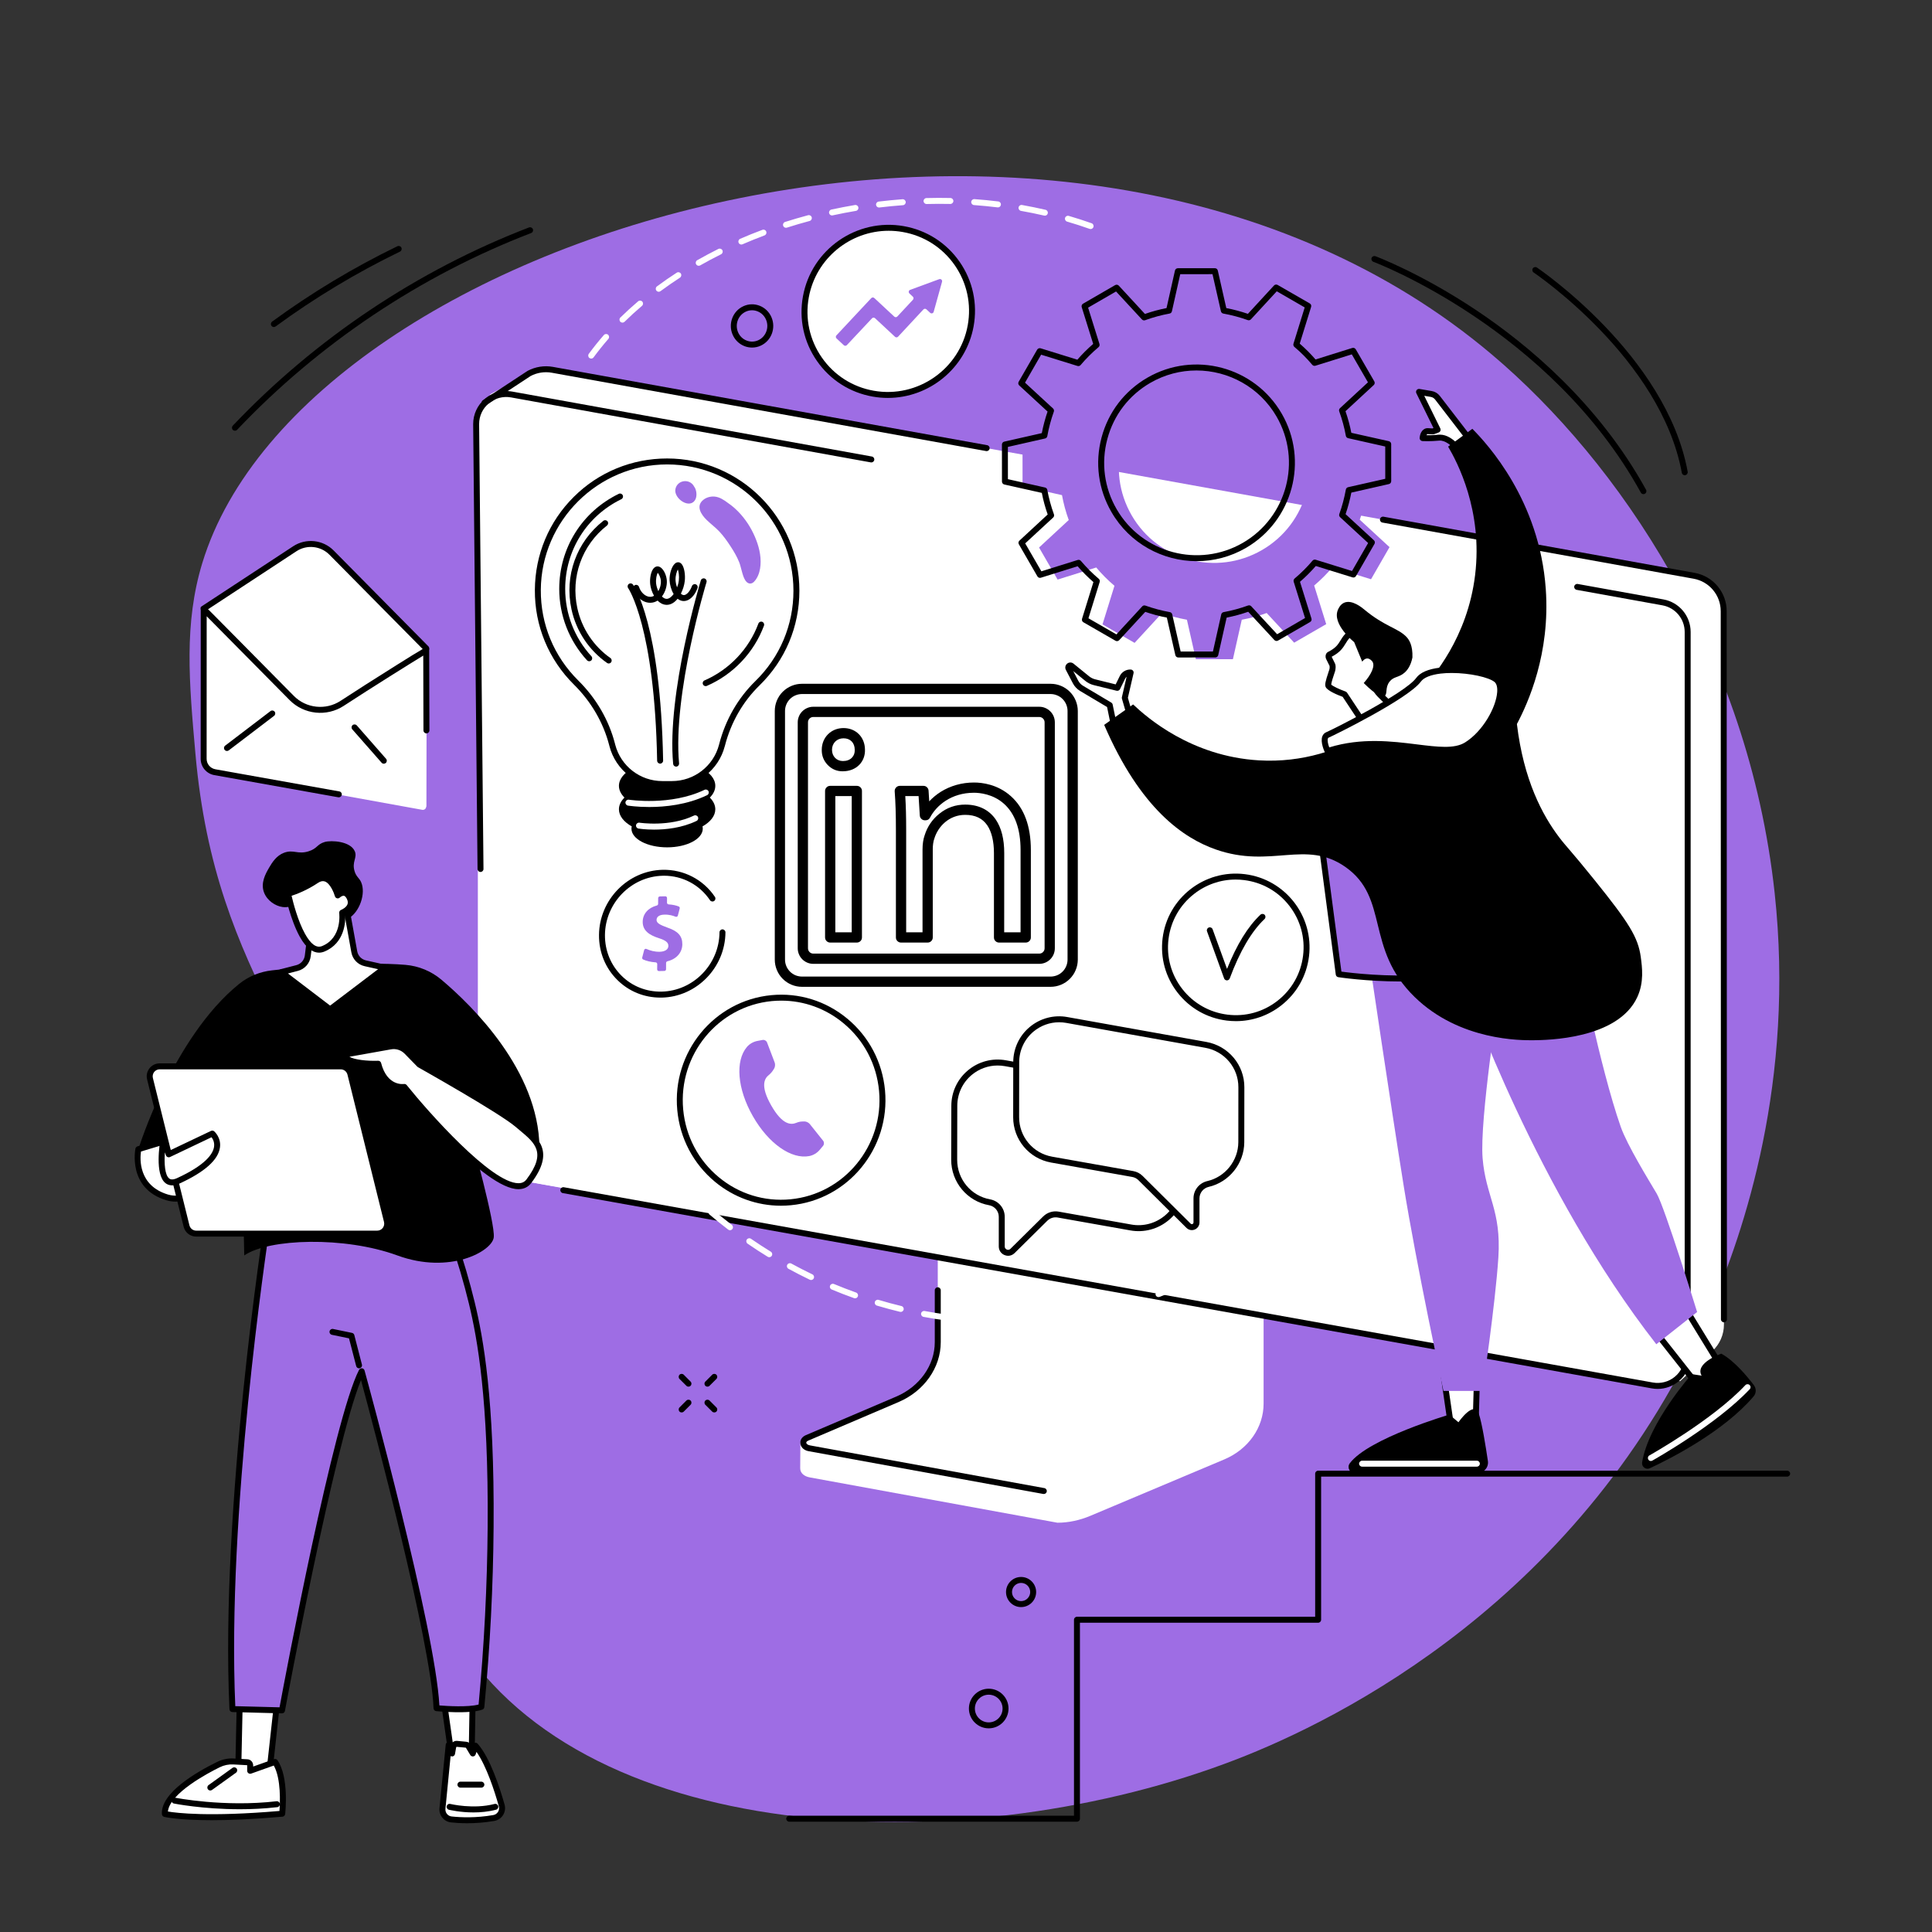 <svg xmlns="http://www.w3.org/2000/svg" xmlns:xlink="http://www.w3.org/1999/xlink" width="350" zoomAndPan="magnify" viewBox="0 0 262.5 262.5" height="350" preserveAspectRatio="xMidYMid meet" version="1.0"><rect x="0" y="0" width="262.5" height="262.5" fill="#333333" stroke="none"/><defs><clipPath id="8a10479b59"><path d="M 105.27 92.906 L 146.441 92.906 L 146.441 134.078 L 105.27 134.078 Z M 105.27 92.906 " clip-rule="nonzero"/></clipPath></defs><path fill="#9e6de4" d="M 232.305 178.09 C 236.98 167.363 243.898 146.828 241.117 121.289 C 237.551 88.523 219.883 62.688 202.703 48.172 C 145.684 0 41.309 31.117 27.488 76.496 C 24.98 84.73 25.688 92.668 26.555 102.438 C 29.312 133.512 43.848 142.746 53.621 175.742 C 62.516 205.766 53.746 209.145 62.062 222.492 C 80.105 251.449 132.191 252.91 168.031 239.027 C 181.797 233.695 215.199 217.336 232.305 178.09 " fill-opacity="1" fill-rule="nonzero"/><path fill="#ffffff" d="M 171.266 156.598 L 131.754 150.695 C 131.5 150.695 131.414 150.934 131.414 151.16 L 131.414 184.777 C 131.414 187.996 108.969 196.355 108.75 195.934 L 108.723 199.488 C 108.719 200.152 109.273 200.602 110.047 200.738 L 143.676 206.891 C 145.211 206.891 146.73 206.547 148.121 205.965 L 166.336 198.293 C 169.613 196.914 171.684 193.949 171.684 190.715 L 171.684 157.066 C 171.684 156.836 171.523 156.598 171.266 156.598 " fill-opacity="1" fill-rule="nonzero"/><path fill="#ffffff" d="M 127.414 148.738 L 127.414 182.359 C 127.414 185.676 125.281 188.695 121.93 190.125 L 109.645 195.367 C 108.84 195.711 109.031 196.637 110.004 196.789 L 143.762 202.938 C 145.281 202.938 146.781 202.641 148.152 202.059 L 161.766 196.328 C 165.141 194.906 167.297 191.875 167.297 188.543 L 167.297 154.887 C 167.297 154.75 167.172 154.641 167.016 154.641 L 127.695 148.488 C 127.539 148.488 127.414 148.602 127.414 148.738 " fill-opacity="1" fill-rule="nonzero"/><path fill="#000000" d="M 141.824 202.988 C 141.801 202.988 141.777 202.988 141.75 202.984 L 109.934 197.184 C 109.281 197.086 108.812 196.676 108.746 196.137 C 108.684 195.656 108.969 195.219 109.484 194.996 L 121.77 189.754 C 124.953 188.395 127.008 185.492 127.008 182.359 L 127.008 175.309 C 127.008 175.086 127.191 174.902 127.414 174.902 C 127.637 174.902 127.82 175.086 127.82 175.309 L 127.82 182.359 C 127.82 185.816 125.57 189.012 122.09 190.496 L 109.805 195.742 C 109.629 195.816 109.535 195.926 109.547 196.039 C 109.566 196.168 109.734 196.336 110.066 196.387 L 141.898 202.188 C 142.117 202.227 142.262 202.438 142.223 202.656 C 142.188 202.855 142.016 202.988 141.824 202.988 " fill-opacity="1" fill-rule="nonzero"/><path fill="#ffffff" d="M 232.684 183.543 L 228.277 187.656 L 68.676 160.035 C 66.473 159.656 64.875 157.727 64.91 155.488 L 66.598 53.578 L 71.887 50.742 C 72.855 50.223 73.973 50.047 75.055 50.242 L 230.176 78.23 C 232.504 78.648 234.195 80.676 234.195 83.043 L 234.23 179.973 C 234.23 181.324 233.672 182.617 232.684 183.543 " fill-opacity="1" fill-rule="nonzero"/><path fill="#ffffff" d="M 224.723 188.191 L 68.285 159.945 C 66.34 159.594 64.926 157.902 64.926 155.926 L 64.926 57.57 C 64.926 55.023 67.23 53.098 69.738 53.551 L 226.18 81.797 C 228.125 82.148 229.535 83.844 229.535 85.82 L 229.535 184.172 C 229.535 186.719 227.23 188.645 224.723 188.191 " fill-opacity="1" fill-rule="nonzero"/><path fill="#000000" d="M 225.223 188.711 C 224.957 188.711 224.688 188.688 224.418 188.637 L 76.465 162.105 C 76.246 162.066 76.098 161.855 76.137 161.637 C 76.176 161.418 76.387 161.27 76.605 161.309 L 224.562 187.84 C 225.637 188.035 226.738 187.746 227.574 187.043 C 228.414 186.344 228.898 185.312 228.898 184.219 L 228.898 85.867 C 228.898 84.086 227.625 82.562 225.871 82.246 L 214.219 80.141 C 214 80.102 213.852 79.891 213.891 79.672 C 213.934 79.449 214.145 79.305 214.363 79.344 L 226.016 81.445 C 228.156 81.836 229.707 83.691 229.707 85.867 L 229.707 184.219 C 229.707 185.555 229.121 186.809 228.094 187.664 C 227.281 188.348 226.266 188.711 225.223 188.711 " fill-opacity="1" fill-rule="nonzero"/><path fill="#000000" d="M 65.289 118.473 C 65.066 118.473 64.887 118.297 64.883 118.07 L 64.289 57.621 C 64.289 56.285 64.875 55.027 65.898 54.172 C 66.922 53.316 68.262 52.965 69.574 53.199 L 118.461 62.027 C 118.68 62.066 118.824 62.277 118.785 62.496 C 118.746 62.719 118.535 62.863 118.316 62.824 L 69.43 53.996 C 68.355 53.805 67.258 54.094 66.418 54.797 C 65.578 55.496 65.098 56.523 65.098 57.617 L 65.691 118.062 C 65.695 118.289 65.516 118.469 65.293 118.473 C 65.293 118.473 65.289 118.473 65.289 118.473 " fill-opacity="1" fill-rule="nonzero"/><path fill="#000000" d="M 234.23 179.66 C 234.008 179.66 233.824 179.477 233.824 179.254 L 233.793 83.039 C 233.793 80.871 232.242 79.012 230.105 78.629 L 187.828 71 C 187.605 70.961 187.461 70.75 187.5 70.531 C 187.539 70.309 187.75 70.168 187.973 70.203 L 230.246 77.832 C 232.77 78.285 234.602 80.477 234.602 83.039 L 234.637 179.254 C 234.637 179.477 234.457 179.66 234.23 179.66 " fill-opacity="1" fill-rule="nonzero"/><path fill="#000000" d="M 134.059 61.293 C 134.031 61.293 134.012 61.293 133.984 61.285 L 74.984 50.645 C 74.004 50.465 72.977 50.625 72.094 51.09 L 66.051 55.062 C 65.863 55.184 65.613 55.133 65.488 54.945 C 65.367 54.758 65.418 54.508 65.605 54.383 L 71.664 50.402 C 71.672 50.395 71.684 50.391 71.695 50.383 C 72.742 49.828 73.961 49.637 75.129 49.848 L 134.129 60.488 C 134.348 60.531 134.492 60.738 134.457 60.961 C 134.418 61.156 134.25 61.293 134.059 61.293 " fill-opacity="1" fill-rule="nonzero"/><path fill="#ffffff" d="M 57.973 88.191 L 45.051 75.086 C 43.727 73.742 41.637 73.52 40.059 74.555 L 27.668 82.691 L 27.668 103.27 C 27.668 104.066 28.242 104.75 29.027 104.895 L 57.379 110.031 C 57.652 110.078 57.906 109.867 57.906 109.59 L 57.938 109.594 L 57.973 88.191 " fill-opacity="1" fill-rule="nonzero"/><path fill="#000000" d="M 57.922 88.512 C 57.816 88.512 57.711 88.469 57.633 88.391 L 44.762 75.371 C 43.574 74.168 41.691 73.969 40.281 74.895 L 27.891 83.027 C 27.703 83.148 27.453 83.098 27.328 82.91 C 27.207 82.723 27.258 82.473 27.445 82.352 L 39.836 74.219 C 41.57 73.082 43.883 73.324 45.34 74.801 L 58.207 87.82 C 58.367 87.98 58.363 88.238 58.207 88.395 C 58.125 88.473 58.023 88.512 57.922 88.512 " fill-opacity="1" fill-rule="nonzero"/><path fill="#000000" d="M 46.035 108.332 C 46.012 108.332 45.988 108.328 45.965 108.328 L 29.121 105.316 C 28.043 105.125 27.266 104.191 27.266 103.102 L 27.273 82.484 L 27.523 82.379 C 27.777 82.273 27.781 82.273 29.219 83.727 C 29.996 84.508 31.078 85.598 32.293 86.832 C 34.73 89.293 37.715 92.316 39.922 94.551 C 41.598 96.25 44.266 96.531 46.266 95.227 C 48.195 93.961 50.887 92.246 53.648 90.512 C 57.855 87.879 57.855 87.879 58.098 88.012 L 58.312 88.125 L 58.344 99.238 C 58.344 99.465 58.164 99.645 57.941 99.645 C 57.719 99.645 57.535 99.465 57.535 99.242 L 57.508 89.074 C 55.766 90.133 50.496 93.426 46.707 95.902 C 44.387 97.422 41.293 97.09 39.344 95.117 C 33.52 89.219 29.582 85.238 28.082 83.73 L 28.074 103.102 C 28.074 103.801 28.574 104.395 29.262 104.52 L 46.109 107.531 C 46.328 107.57 46.473 107.777 46.434 108 C 46.398 108.195 46.23 108.332 46.035 108.332 " fill-opacity="1" fill-rule="nonzero"/><path fill="#000000" d="M 30.84 102.035 C 30.715 102.035 30.594 101.98 30.516 101.875 C 30.379 101.695 30.414 101.445 30.594 101.309 L 36.75 96.617 C 36.926 96.48 37.18 96.516 37.316 96.695 C 37.453 96.871 37.418 97.125 37.238 97.262 L 31.082 101.953 C 31.012 102.008 30.926 102.035 30.84 102.035 " fill-opacity="1" fill-rule="nonzero"/><path fill="#000000" d="M 52.148 103.766 C 52.035 103.766 51.926 103.719 51.844 103.625 L 47.867 99.098 C 47.719 98.93 47.734 98.672 47.902 98.527 C 48.07 98.379 48.328 98.395 48.477 98.562 L 52.453 103.094 C 52.602 103.262 52.586 103.516 52.418 103.664 C 52.34 103.73 52.242 103.766 52.148 103.766 " fill-opacity="1" fill-rule="nonzero"/><path fill="#ffffff" d="M 51.816 86.188 C 51.793 86.188 51.766 86.184 51.742 86.18 L 33.676 82.945 C 33.457 82.906 33.309 82.695 33.348 82.473 C 33.391 82.254 33.598 82.109 33.82 82.148 L 51.887 85.383 C 52.105 85.422 52.254 85.633 52.211 85.852 C 52.18 86.051 52.008 86.188 51.816 86.188 " fill-opacity="1" fill-rule="nonzero"/><path fill="#ffffff" d="M 44.172 88.086 C 44.148 88.086 44.125 88.086 44.098 88.082 L 33.863 86.25 C 33.645 86.207 33.496 86 33.535 85.777 C 33.574 85.559 33.785 85.41 34.004 85.449 L 44.242 87.285 C 44.461 87.324 44.609 87.535 44.57 87.754 C 44.535 87.949 44.363 88.086 44.172 88.086 " fill-opacity="1" fill-rule="nonzero"/><path fill="#ffffff" d="M 43.32 91.32 C 43.293 91.32 43.27 91.316 43.246 91.312 L 39.676 90.672 C 39.453 90.633 39.309 90.422 39.348 90.203 C 39.387 89.984 39.598 89.836 39.816 89.875 L 43.391 90.516 C 43.609 90.555 43.754 90.766 43.715 90.984 C 43.68 91.184 43.512 91.32 43.32 91.32 " fill-opacity="1" fill-rule="nonzero"/><path fill="#ffffff" d="M 155.727 147.875 L 136.586 144.457 C 132.992 143.812 129.668 146.574 129.664 150.227 L 129.645 157.574 C 129.641 160.414 131.664 162.855 134.461 163.355 C 135.414 163.527 136.109 164.355 136.109 165.324 L 136.109 169.355 C 136.109 170.121 137.027 170.504 137.57 169.969 L 142.016 165.57 C 142.48 165.113 143.137 164.91 143.777 165.023 L 153.652 166.777 C 157.25 167.422 160.645 164.656 160.645 161 L 160.645 153.652 C 160.645 150.809 158.523 148.375 155.727 147.875 " fill-opacity="1" fill-rule="nonzero"/><path fill="#000000" d="M 135.547 144.77 C 134.27 144.77 133.027 145.215 132.027 146.051 C 130.785 147.09 130.07 148.613 130.066 150.227 L 130.051 157.574 C 130.047 160.227 131.934 162.488 134.531 162.957 C 135.68 163.164 136.512 164.16 136.512 165.324 L 136.512 169.355 C 136.512 169.637 136.727 169.746 136.793 169.777 C 136.859 169.805 137.086 169.879 137.285 169.68 L 141.734 165.281 C 142.289 164.734 143.078 164.484 143.848 164.625 L 153.723 166.379 C 155.344 166.668 157.004 166.223 158.277 165.156 C 159.527 164.113 160.242 162.598 160.242 161 L 160.242 153.652 C 160.242 151.055 158.27 148.742 155.652 148.273 L 155.656 148.273 L 136.516 144.855 C 136.191 144.797 135.871 144.77 135.547 144.77 Z M 136.977 170.625 C 136.809 170.625 136.641 170.59 136.48 170.523 C 136 170.324 135.703 169.875 135.703 169.355 L 135.703 165.324 C 135.703 164.551 135.152 163.891 134.391 163.754 C 131.402 163.219 129.234 160.617 129.238 157.57 L 129.258 150.227 C 129.262 148.371 130.082 146.625 131.512 145.43 C 132.945 144.23 134.82 143.73 136.656 144.059 L 155.797 147.477 C 158.84 148.023 161.051 150.617 161.051 153.652 L 161.051 161 C 161.051 162.84 160.23 164.582 158.797 165.777 C 157.34 167 155.438 167.508 153.582 167.176 L 143.703 165.422 C 143.195 165.332 142.672 165.496 142.301 165.859 L 137.855 170.254 C 137.613 170.496 137.297 170.625 136.977 170.625 " fill-opacity="1" fill-rule="nonzero"/><path fill="#ffffff" d="M 163.832 141.965 L 144.938 138.582 C 141.363 137.941 138.078 140.688 138.074 144.32 L 138.062 151.801 C 138.062 154.633 140.09 157.055 142.875 157.555 L 153.898 159.512 C 154.301 159.582 154.672 159.773 154.961 160.062 L 161.488 166.547 C 161.887 166.941 162.566 166.66 162.566 166.098 L 162.566 162.82 C 162.566 161.879 163.227 161.078 164.141 160.863 C 166.652 160.281 168.641 158.012 168.656 155.203 L 168.664 147.738 C 168.68 144.902 166.621 142.465 163.832 141.965 " fill-opacity="1" fill-rule="nonzero"/><path fill="#000000" d="M 143.902 138.895 C 142.641 138.895 141.414 139.336 140.426 140.156 C 139.191 141.191 138.48 142.707 138.477 144.32 L 138.469 151.801 C 138.465 154.441 140.348 156.691 142.945 157.156 L 153.969 159.113 C 154.457 159.199 154.898 159.426 155.246 159.773 L 161.773 166.258 C 161.871 166.355 161.98 166.324 162.023 166.309 C 162.066 166.289 162.16 166.234 162.16 166.098 L 162.16 162.82 C 162.16 161.691 162.938 160.727 164.051 160.469 C 166.473 159.91 168.238 157.691 168.25 155.199 L 168.258 147.738 C 168.273 145.094 166.379 142.832 163.762 142.363 L 144.867 138.98 C 144.547 138.922 144.223 138.895 143.902 138.895 Z M 161.93 167.137 C 161.664 167.137 161.406 167.031 161.203 166.832 L 154.676 160.348 C 154.445 160.117 154.152 159.965 153.828 159.91 L 142.805 157.953 C 139.82 157.418 137.656 154.832 137.66 151.801 L 137.668 144.316 C 137.672 142.469 138.488 140.723 139.906 139.539 C 141.328 138.352 143.188 137.855 145.008 138.184 L 163.902 141.566 C 166.91 142.105 169.086 144.703 169.07 147.738 L 169.059 155.203 C 169.047 158.066 167.016 160.613 164.234 161.258 C 163.492 161.43 162.973 162.074 162.973 162.82 L 162.973 166.098 C 162.973 166.516 162.719 166.895 162.332 167.055 C 162.199 167.109 162.062 167.137 161.93 167.137 " fill-opacity="1" fill-rule="nonzero"/><path fill="#ffffff" d="M 162.945 148.148 C 162.922 148.148 162.895 148.148 162.871 148.145 L 143.086 144.598 C 142.863 144.559 142.719 144.352 142.758 144.129 C 142.797 143.91 143.004 143.762 143.227 143.801 L 163.016 147.348 C 163.234 147.387 163.383 147.598 163.344 147.816 C 163.305 148.012 163.137 148.148 162.945 148.148 " fill-opacity="1" fill-rule="nonzero"/><path fill="#ffffff" d="M 156.375 150.883 C 156.352 150.883 156.328 150.879 156.305 150.875 L 143.25 148.539 C 143.031 148.5 142.887 148.289 142.926 148.07 C 142.965 147.848 143.172 147.703 143.395 147.742 L 156.445 150.078 C 156.668 150.121 156.812 150.328 156.773 150.551 C 156.738 150.746 156.566 150.883 156.375 150.883 " fill-opacity="1" fill-rule="nonzero"/><path fill="#ffffff" d="M 163.055 155.906 C 163.031 155.906 163.008 155.906 162.984 155.902 L 143.195 152.355 C 142.977 152.316 142.828 152.109 142.871 151.887 C 142.91 151.668 143.117 151.52 143.34 151.559 L 163.125 155.105 C 163.348 155.145 163.492 155.355 163.453 155.574 C 163.418 155.77 163.246 155.906 163.055 155.906 " fill-opacity="1" fill-rule="nonzero"/><path fill="#ffffff" d="M 92.422 150.785 C 91.711 143.125 97.273 136.332 104.844 135.613 C 112.418 134.895 119.133 140.523 119.84 148.184 C 120.551 155.84 114.988 162.633 107.418 163.352 C 99.848 164.07 93.133 158.445 92.422 150.785 " fill-opacity="1" fill-rule="nonzero"/><path fill="#000000" d="M 106.152 135.957 C 105.73 135.957 105.309 135.977 104.883 136.016 C 97.547 136.715 92.137 143.32 92.824 150.746 C 93.16 154.371 94.879 157.641 97.664 159.949 C 100.406 162.219 103.855 163.285 107.379 162.949 C 114.719 162.254 120.125 155.645 119.438 148.219 C 119.102 144.594 117.383 141.324 114.598 139.02 C 112.188 137.023 109.23 135.957 106.152 135.957 Z M 106.109 163.82 C 102.844 163.82 99.707 162.688 97.148 160.574 C 94.199 158.125 92.375 154.664 92.02 150.82 C 91.289 142.953 97.027 135.949 104.809 135.211 C 108.547 134.855 112.207 135.988 115.113 138.395 C 118.066 140.84 119.887 144.305 120.246 148.145 C 120.973 156.012 115.238 163.016 107.457 163.754 C 107.008 163.797 106.555 163.82 106.109 163.82 " fill-opacity="1" fill-rule="nonzero"/><path fill="#9e6de4" d="M 111.84 154.996 L 110.016 152.711 C 109.863 152.52 109.543 152.367 109.301 152.371 L 108.996 152.379 C 108.719 152.383 108.449 152.453 108.191 152.559 C 107.473 152.855 106.309 152.867 104.789 150.203 C 103.277 147.555 103.852 146.539 104.465 146.055 C 104.73 145.844 104.949 145.574 105.121 145.281 L 105.191 145.168 C 105.316 144.957 105.344 144.602 105.258 144.371 L 104.215 141.629 C 104.125 141.402 103.859 141.25 103.621 141.297 L 102.949 141.422 C 102.379 141.527 101.855 141.812 101.48 142.254 C 99.887 144.137 100.152 147.914 102.293 151.66 C 104.438 155.418 107.547 157.543 109.957 157.074 C 110.512 156.965 111.012 156.66 111.379 156.223 L 111.832 155.68 C 111.988 155.496 111.992 155.188 111.84 154.996 " fill-opacity="1" fill-rule="nonzero"/><path fill="#000000" d="M 96.441 108.367 C 96.918 107.891 97.188 107.348 97.188 106.773 C 97.188 104.883 94.258 103.348 90.641 103.348 C 87.027 103.348 84.094 104.883 84.094 106.773 C 84.094 107.348 84.367 107.891 84.844 108.367 C 84.367 108.84 84.094 109.383 84.094 109.957 C 84.094 110.855 84.754 111.672 85.836 112.281 C 85.812 112.383 85.797 112.488 85.797 112.594 C 85.797 113.992 87.965 115.129 90.641 115.129 C 93.316 115.129 95.484 113.992 95.484 112.594 C 95.484 112.488 95.473 112.383 95.449 112.281 C 96.527 111.672 97.188 110.855 97.188 109.957 C 97.188 109.383 96.918 108.84 96.441 108.367 " fill-opacity="1" fill-rule="nonzero"/><path fill="#ffffff" d="M 108.211 80.266 C 108.211 70.562 100.344 62.699 90.641 62.699 C 80.961 62.699 73.141 70.461 73.074 80.145 C 73.043 85.074 75.043 89.539 78.285 92.746 C 80.625 95.062 82.328 97.941 83.156 101.125 L 83.199 101.281 C 84.004 104.371 86.793 106.531 89.988 106.531 L 91.297 106.531 C 94.492 106.531 97.281 104.371 98.086 101.281 L 98.109 101.188 C 98.934 98.023 100.57 95.117 102.91 92.836 C 106.18 89.648 108.211 85.191 108.211 80.266 " fill-opacity="1" fill-rule="nonzero"/><path fill="#000000" d="M 90.641 63.102 C 81.242 63.102 73.543 70.75 73.48 80.148 C 73.449 84.809 75.258 89.184 78.57 92.461 C 80.996 94.863 82.719 97.824 83.551 101.023 L 83.59 101.18 C 84.348 104.09 86.977 106.125 89.988 106.125 L 91.297 106.125 C 94.305 106.125 96.938 104.09 97.695 101.18 L 97.719 101.086 C 98.574 97.797 100.27 94.848 102.625 92.547 C 105.965 89.289 107.805 84.926 107.805 80.266 C 107.805 70.801 100.105 63.102 90.641 63.102 Z M 91.297 106.934 L 89.988 106.934 C 86.609 106.934 83.656 104.652 82.805 101.383 L 82.766 101.23 C 81.969 98.168 80.32 95.336 78 93.035 C 74.531 89.602 72.637 85.023 72.672 80.145 C 72.703 75.352 74.582 70.863 77.965 67.504 C 81.348 64.145 85.852 62.293 90.641 62.293 C 100.551 62.293 108.613 70.355 108.613 80.266 C 108.613 85.148 106.688 89.715 103.191 93.129 C 100.941 95.324 99.32 98.145 98.504 101.289 L 98.477 101.383 C 97.629 104.652 94.676 106.934 91.297 106.934 " fill-opacity="1" fill-rule="nonzero"/><path fill="#000000" d="M 91.863 104.16 C 91.656 104.16 91.48 104.004 91.461 103.793 C 90.57 94.195 95.172 79.016 95.219 78.863 C 95.285 78.648 95.512 78.531 95.727 78.598 C 95.938 78.664 96.059 78.887 95.992 79.102 C 95.949 79.254 91.395 94.281 92.266 103.719 C 92.285 103.941 92.121 104.137 91.898 104.16 C 91.887 104.16 91.875 104.16 91.863 104.16 " fill-opacity="1" fill-rule="nonzero"/><path fill="#000000" d="M 89.691 103.754 C 89.473 103.754 89.289 103.578 89.285 103.359 C 88.953 85.168 85.383 79.957 85.348 79.906 C 85.219 79.723 85.258 79.473 85.441 79.34 C 85.621 79.211 85.875 79.25 86.004 79.43 C 86.156 79.645 89.758 84.816 90.098 103.344 C 90.102 103.566 89.922 103.75 89.699 103.754 C 89.695 103.754 89.695 103.754 89.691 103.754 " fill-opacity="1" fill-rule="nonzero"/><path fill="#000000" d="M 92.098 77.371 C 91.941 77.664 91.762 78.227 91.785 78.82 C 91.801 79.141 91.879 79.492 91.996 79.809 C 92.117 79.496 92.199 79.164 92.234 78.852 C 92.305 78.254 92.203 77.68 92.098 77.371 Z M 89.367 77.824 C 89.238 78.047 89.078 78.645 89.148 79.297 C 89.188 79.637 89.297 79.996 89.449 80.32 C 89.695 79.895 89.832 79.359 89.793 78.902 C 89.75 78.422 89.516 77.984 89.367 77.824 Z M 90.586 82.18 C 90.562 82.18 90.543 82.18 90.516 82.176 C 90.059 82.156 89.668 81.93 89.344 81.602 C 89.051 81.789 88.723 81.895 88.379 81.898 C 87.375 81.922 86.426 81.137 86.051 79.992 C 85.98 79.781 86.098 79.551 86.312 79.48 C 86.523 79.41 86.754 79.527 86.82 79.742 C 87.078 80.527 87.715 81.09 88.344 81.09 C 88.348 81.09 88.355 81.09 88.363 81.09 C 88.539 81.086 88.707 81.039 88.863 80.945 C 88.574 80.441 88.398 79.863 88.344 79.387 C 88.254 78.594 88.441 77.68 88.777 77.258 C 88.953 77.039 89.141 76.977 89.27 76.961 C 89.406 76.945 89.609 76.969 89.832 77.152 C 90.223 77.473 90.543 78.18 90.598 78.836 C 90.66 79.578 90.398 80.438 89.938 81.043 C 90.129 81.234 90.34 81.359 90.555 81.367 C 90.887 81.379 91.234 81.113 91.527 80.711 C 91.195 80.152 91.004 79.449 90.977 78.855 C 90.941 78.004 91.242 77.012 91.668 76.605 C 91.863 76.414 92.055 76.387 92.18 76.395 C 92.297 76.406 92.465 76.457 92.621 76.645 C 92.996 77.098 93.129 78.168 93.039 78.941 C 92.98 79.484 92.793 80.109 92.512 80.66 C 92.641 80.785 92.777 80.852 92.922 80.855 C 93.297 80.848 93.754 80.332 94.012 79.633 C 94.086 79.422 94.32 79.312 94.531 79.391 C 94.738 79.465 94.848 79.699 94.77 79.91 C 94.387 80.965 93.664 81.652 92.934 81.664 C 92.609 81.672 92.316 81.551 92.066 81.352 C 91.668 81.844 91.168 82.18 90.586 82.18 " fill-opacity="1" fill-rule="nonzero"/><path fill="#9e6de4" d="M 96.02 70.652 C 96.578 71.195 97.207 71.656 97.738 72.219 C 98.312 72.828 98.809 73.539 99.266 74.238 C 99.711 74.914 100.129 75.629 100.43 76.379 C 100.57 76.727 100.648 77.098 100.75 77.457 C 100.906 78.004 101.16 79.238 101.898 79.285 C 102.309 79.312 102.605 78.895 102.793 78.59 C 103.129 78.047 103.281 77.406 103.328 76.777 C 103.43 75.457 103.086 74.133 102.566 72.926 C 102.027 71.676 101.27 70.508 100.32 69.531 C 99.926 69.129 99.488 68.738 99.008 68.41 C 98.992 68.398 98.977 68.391 98.965 68.379 C 98.406 67.961 97.797 67.527 97.086 67.469 C 96.543 67.426 95.961 67.578 95.539 67.93 C 94.508 68.781 95.273 69.926 96.02 70.652 " fill-opacity="1" fill-rule="nonzero"/><path fill="#9e6de4" d="M 94.496 67.828 C 94.727 67.352 94.652 66.531 94.285 66.074 C 94.281 66.059 94.277 66.043 94.266 66.027 C 93.625 64.977 92 65.234 91.766 66.465 C 91.523 67.758 93.789 69.289 94.496 67.828 " fill-opacity="1" fill-rule="nonzero"/><path fill="#000000" d="M 95.879 93.223 C 95.723 93.223 95.574 93.133 95.508 92.98 C 95.418 92.773 95.512 92.539 95.719 92.449 C 99.094 90.984 101.766 88.168 103.043 84.723 C 103.121 84.512 103.352 84.406 103.562 84.484 C 103.773 84.562 103.879 84.797 103.801 85.004 C 102.449 88.656 99.617 91.641 96.039 93.191 C 95.988 93.215 95.934 93.223 95.879 93.223 " fill-opacity="1" fill-rule="nonzero"/><path fill="#000000" d="M 80.059 89.844 C 79.949 89.844 79.84 89.801 79.758 89.715 C 77.324 87.062 75.984 83.617 75.984 80.012 C 75.984 74.473 79.082 69.523 84.07 67.098 C 84.27 66.996 84.512 67.082 84.609 67.285 C 84.707 67.484 84.625 67.727 84.422 67.824 C 79.719 70.113 76.793 74.785 76.793 80.012 C 76.793 83.414 78.059 86.664 80.355 89.168 C 80.508 89.332 80.496 89.586 80.332 89.738 C 80.254 89.809 80.156 89.844 80.059 89.844 " fill-opacity="1" fill-rule="nonzero"/><path fill="#000000" d="M 82.707 90.148 C 82.625 90.148 82.543 90.125 82.473 90.07 C 80.004 88.332 78.289 85.746 77.648 82.793 C 76.66 78.25 78.316 73.641 81.973 70.766 C 82.148 70.625 82.402 70.656 82.539 70.832 C 82.68 71.008 82.648 71.262 82.473 71.398 C 79.062 74.082 77.52 78.383 78.441 82.621 C 79.039 85.375 80.637 87.785 82.938 89.41 C 83.121 89.539 83.164 89.793 83.035 89.977 C 82.957 90.086 82.832 90.148 82.707 90.148 " fill-opacity="1" fill-rule="nonzero"/><path fill="#ffffff" d="M 88.215 109.648 C 86.562 109.648 85.426 109.473 85.32 109.457 C 85.102 109.422 84.949 109.215 84.984 108.992 C 85.02 108.773 85.227 108.621 85.449 108.656 C 85.504 108.664 91.117 109.527 95.723 107.312 C 95.926 107.215 96.168 107.301 96.262 107.5 C 96.359 107.703 96.277 107.945 96.074 108.039 C 93.344 109.355 90.348 109.648 88.215 109.648 " fill-opacity="1" fill-rule="nonzero"/><path fill="#ffffff" d="M 88.875 112.719 C 87.664 112.719 86.832 112.59 86.754 112.578 C 86.535 112.543 86.383 112.336 86.418 112.117 C 86.453 111.895 86.66 111.742 86.883 111.777 C 86.922 111.785 90.973 112.406 94.289 110.812 C 94.492 110.715 94.73 110.797 94.828 111 C 94.926 111.203 94.84 111.441 94.641 111.539 C 92.637 112.504 90.441 112.719 88.875 112.719 " fill-opacity="1" fill-rule="nonzero"/><path fill="#ffffff" d="M 177.449 129.902 C 176.797 135.172 171.992 138.914 166.723 138.262 C 161.453 137.605 157.711 132.805 158.363 127.535 C 159.02 122.262 163.82 118.52 169.09 119.172 C 174.363 119.828 178.105 124.629 177.449 129.902 " fill-opacity="1" fill-rule="nonzero"/><path fill="#000000" d="M 167.887 119.504 C 165.848 119.504 163.879 120.18 162.246 121.453 C 160.305 122.965 159.07 125.141 158.766 127.582 C 158.461 130.023 159.129 132.438 160.641 134.379 C 162.152 136.32 164.332 137.555 166.773 137.859 C 169.215 138.164 171.629 137.496 173.566 135.984 C 175.508 134.473 176.746 132.293 177.047 129.852 C 177.352 127.41 176.684 124.996 175.172 123.059 C 173.66 121.113 171.48 119.879 169.039 119.578 C 168.656 119.527 168.27 119.504 167.887 119.504 Z M 167.926 138.742 C 167.512 138.742 167.09 138.715 166.672 138.664 C 164.016 138.332 161.648 136.988 160.004 134.879 C 158.355 132.766 157.633 130.141 157.961 127.484 C 158.641 122 163.656 118.09 169.141 118.773 C 174.625 119.453 178.531 124.469 177.852 129.953 C 177.523 132.609 176.176 134.977 174.066 136.621 C 172.289 138.008 170.145 138.742 167.926 138.742 " fill-opacity="1" fill-rule="nonzero"/><path fill="#000000" d="M 166.703 133.203 C 166.531 133.203 166.379 133.098 166.32 132.938 L 163.996 126.535 C 163.922 126.328 164.031 126.094 164.242 126.02 C 164.449 125.941 164.684 126.051 164.758 126.262 L 166.715 131.645 C 168.051 128.32 169.539 125.902 171.254 124.281 C 171.418 124.129 171.676 124.137 171.828 124.297 C 171.98 124.461 171.973 124.715 171.812 124.871 C 170.043 126.543 168.453 129.254 167.082 132.941 C 167.023 133.098 166.871 133.203 166.703 133.203 " fill-opacity="1" fill-rule="nonzero"/><path fill="#ffffff" d="M 97.91 126.684 C 97.875 131.113 94.297 134.785 89.914 134.883 C 85.531 134.98 82.008 131.465 82.043 127.035 C 82.078 122.605 85.656 118.934 90.039 118.836 C 94.422 118.742 97.945 122.254 97.91 126.684 " fill-opacity="1" fill-rule="nonzero"/><path fill="#000000" d="M 89.73 135.543 C 87.52 135.543 85.453 134.703 83.891 133.16 C 82.258 131.551 81.367 129.375 81.387 127.039 C 81.422 122.258 85.301 118.285 90.031 118.18 C 92.887 118.121 95.551 119.492 97.137 121.859 C 97.262 122.043 97.211 122.297 97.023 122.418 C 96.84 122.543 96.59 122.496 96.465 122.309 C 95.062 120.219 92.738 118.984 90.219 118.984 C 90.164 118.984 90.105 118.988 90.051 118.988 C 85.754 119.082 82.23 122.695 82.195 127.043 C 82.18 129.16 82.984 131.129 84.461 132.586 C 85.91 134.016 87.84 134.773 89.902 134.73 C 94.199 134.637 97.723 131.023 97.758 126.676 C 97.758 126.453 97.941 126.273 98.16 126.273 C 98.164 126.273 98.164 126.273 98.164 126.273 C 98.387 126.277 98.57 126.457 98.566 126.684 C 98.531 131.465 94.652 135.438 89.922 135.543 C 89.855 135.543 89.793 135.543 89.73 135.543 " fill-opacity="1" fill-rule="nonzero"/><path fill="#9e6de4" d="M 89.289 131.707 L 89.297 130.984 C 89.297 130.863 89.199 130.762 89.074 130.754 C 88.43 130.715 87.816 130.562 87.387 130.367 C 87.285 130.316 87.23 130.207 87.258 130.098 L 87.52 129.086 C 87.559 128.949 87.707 128.875 87.836 128.934 C 88.324 129.156 88.949 129.332 89.629 129.316 C 90.328 129.301 90.809 129.016 90.812 128.52 C 90.816 128.047 90.426 127.758 89.52 127.469 C 88.207 127.047 87.316 126.445 87.324 125.242 C 87.332 124.195 88.035 123.352 89.246 123.027 C 89.348 123 89.418 122.91 89.418 122.805 L 89.426 122.027 C 89.426 121.902 89.527 121.801 89.652 121.797 L 90.395 121.781 C 90.523 121.777 90.633 121.883 90.629 122.016 L 90.625 122.648 C 90.625 122.773 90.723 122.871 90.848 122.879 C 91.434 122.914 91.875 123.023 92.215 123.16 C 92.324 123.203 92.383 123.32 92.352 123.434 L 92.102 124.398 C 92.066 124.531 91.922 124.605 91.793 124.555 C 91.461 124.418 90.961 124.254 90.27 124.27 C 89.469 124.289 89.211 124.641 89.207 124.988 C 89.203 125.398 89.633 125.652 90.672 126.027 C 92.133 126.516 92.715 127.184 92.707 128.305 C 92.699 129.363 91.984 130.289 90.68 130.609 C 90.578 130.637 90.5 130.727 90.5 130.832 L 90.496 131.695 C 90.492 131.82 90.395 131.918 90.27 131.922 L 89.523 131.938 C 89.395 131.941 89.289 131.836 89.289 131.707 " fill-opacity="1" fill-rule="nonzero"/><path fill="#ffffff" d="M 109.496 40.332 C 110.621 34.156 116.543 30.035 122.727 31.125 C 128.91 32.215 133.008 38.105 131.883 44.281 C 130.754 50.453 124.832 54.578 118.648 53.488 C 112.469 52.395 108.367 46.508 109.496 40.332 " fill-opacity="1" fill-rule="nonzero"/><path fill="#000000" d="M 120.742 31.355 C 115.52 31.355 110.859 35.098 109.891 40.402 C 109.367 43.285 109.996 46.188 111.664 48.582 C 113.332 50.98 115.836 52.582 118.719 53.09 C 124.672 54.137 130.398 50.156 131.484 44.207 C 132.008 41.328 131.379 38.422 129.715 36.027 C 128.047 33.633 125.539 32.031 122.656 31.523 C 122.016 31.41 121.375 31.355 120.742 31.355 Z M 120.633 54.066 C 119.953 54.066 119.27 54.008 118.578 53.887 C 115.48 53.34 112.789 51.621 111 49.047 C 109.207 46.473 108.531 43.352 109.098 40.258 C 110.258 33.875 116.406 29.598 122.797 30.727 C 125.895 31.273 128.586 32.992 130.379 35.566 C 132.168 38.137 132.844 41.262 132.281 44.352 C 131.242 50.047 126.238 54.066 120.633 54.066 " fill-opacity="1" fill-rule="nonzero"/><path fill="#9e6de4" d="M 127.613 37.93 L 123.66 39.383 C 123.457 39.457 123.402 39.723 123.562 39.871 L 124.027 40.309 C 124.148 40.418 124.152 40.602 124.043 40.723 L 121.918 43.004 C 121.809 43.121 121.625 43.129 121.508 43.02 L 118.789 40.492 C 118.672 40.383 118.488 40.387 118.375 40.508 L 113.645 45.566 C 113.531 45.688 113.539 45.871 113.656 45.98 L 114.648 46.906 C 114.77 47.016 114.953 47.008 115.062 46.891 L 118.477 43.25 C 118.586 43.133 118.773 43.125 118.891 43.234 L 121.605 45.762 C 121.723 45.871 121.91 45.867 122.02 45.746 L 125.461 42.047 C 125.574 41.926 125.758 41.922 125.875 42.031 L 126.379 42.5 C 126.539 42.652 126.801 42.578 126.859 42.367 L 127.996 38.281 C 128.059 38.055 127.836 37.848 127.613 37.93 " fill-opacity="1" fill-rule="nonzero"/><path fill="#9e6de4" d="M 171.461 74.738 C 165.27 78.324 157.34 76.211 153.758 70.016 C 150.172 63.824 152.285 55.895 158.48 52.309 C 164.676 48.727 172.602 50.84 176.188 57.035 C 179.77 63.227 177.656 71.156 171.461 74.738 Z M 188.77 52.66 L 186.246 48.305 L 181 49.941 C 180.234 49.039 179.406 48.207 178.523 47.461 L 180.148 42.215 L 175.785 39.707 L 172.059 43.75 C 170.957 43.355 169.828 43.055 168.676 42.848 L 167.461 37.484 L 162.43 37.488 L 161.223 42.848 C 160.086 43.055 158.953 43.359 157.84 43.766 L 154.105 39.73 L 149.75 42.25 L 151.387 47.496 C 150.484 48.262 149.656 49.09 148.906 49.977 L 143.664 48.348 L 141.152 52.711 L 145.195 56.438 C 144.801 57.535 144.5 58.668 144.293 59.82 L 138.93 61.035 L 138.934 66.07 L 144.293 67.273 C 144.5 68.414 144.805 69.543 145.211 70.656 L 141.176 74.391 L 143.695 78.746 L 148.945 77.105 C 149.707 78.012 150.535 78.844 151.422 79.59 L 149.797 84.832 L 154.156 87.348 L 157.883 83.301 C 158.984 83.695 160.113 83.996 161.266 84.203 L 162.48 89.566 L 167.516 89.562 L 168.719 84.203 C 169.859 83.996 170.992 83.691 172.102 83.289 L 175.836 87.32 L 180.191 84.801 L 178.555 79.555 C 179.457 78.789 180.289 77.961 181.035 77.074 L 186.281 78.703 L 188.793 74.34 L 184.75 70.613 C 185.141 69.512 185.445 68.379 185.648 67.23 L 191.012 66.012 L 191.008 60.98 L 185.648 59.777 C 185.445 58.637 185.137 57.508 184.734 56.395 L 188.77 52.66 " fill-opacity="1" fill-rule="nonzero"/><path fill="#000000" d="M 169.07 74.102 Z M 162.559 50.336 C 160.426 50.336 158.266 50.879 156.289 52.023 C 153.387 53.703 151.316 56.41 150.453 59.652 C 149.586 62.891 150.035 66.273 151.715 69.176 C 155.18 75.164 162.875 77.219 168.867 73.754 C 174.855 70.285 176.91 62.59 173.445 56.598 C 171.117 52.582 166.895 50.336 162.559 50.336 Z M 162.602 76.246 C 157.984 76.246 153.488 73.855 151.016 69.578 C 149.227 66.492 148.746 62.891 149.668 59.441 C 150.586 55.992 152.797 53.109 155.887 51.32 C 162.262 47.629 170.453 49.816 174.145 56.195 C 177.836 62.57 175.648 70.762 169.273 74.453 C 167.172 75.668 164.871 76.246 162.602 76.246 Z M 155.488 82.258 C 155.535 82.258 155.582 82.266 155.625 82.281 C 156.703 82.668 157.82 82.965 158.945 83.168 C 159.105 83.195 159.234 83.316 159.27 83.477 L 160.414 88.523 L 164.801 88.52 L 165.93 83.477 C 165.965 83.316 166.094 83.195 166.254 83.168 C 167.363 82.965 168.48 82.664 169.57 82.27 C 169.727 82.215 169.898 82.254 170.008 82.375 L 173.523 86.172 L 177.316 83.973 L 175.773 79.035 C 175.727 78.883 175.777 78.711 175.898 78.605 C 176.789 77.855 177.605 77.039 178.332 76.176 C 178.438 76.051 178.609 76 178.762 76.051 L 183.699 77.582 L 185.887 73.781 L 182.082 70.273 C 181.961 70.164 181.918 69.992 181.973 69.84 C 182.359 68.766 182.656 67.648 182.859 66.52 C 182.887 66.359 183.008 66.23 183.168 66.195 L 188.215 65.055 L 188.211 60.668 L 183.168 59.535 C 183.008 59.5 182.887 59.371 182.859 59.211 C 182.66 58.102 182.355 56.984 181.961 55.895 C 181.902 55.738 181.945 55.57 182.066 55.457 L 185.863 51.945 L 183.668 48.148 L 178.727 49.691 C 178.574 49.738 178.402 49.691 178.297 49.566 C 177.547 48.68 176.73 47.859 175.867 47.133 C 175.742 47.027 175.695 46.859 175.742 46.703 L 177.27 41.77 L 173.473 39.578 L 169.965 43.387 C 169.855 43.504 169.684 43.547 169.531 43.492 C 168.457 43.105 167.336 42.809 166.211 42.605 C 166.051 42.578 165.926 42.457 165.887 42.297 L 164.742 37.25 L 160.359 37.254 L 159.227 42.297 C 159.191 42.457 159.066 42.578 158.902 42.605 C 157.793 42.809 156.676 43.109 155.586 43.508 C 155.434 43.562 155.262 43.52 155.152 43.402 L 151.637 39.602 L 147.84 41.801 L 149.383 46.738 C 149.43 46.895 149.383 47.062 149.258 47.168 C 148.371 47.918 147.555 48.734 146.824 49.598 C 146.719 49.723 146.551 49.773 146.395 49.723 L 141.457 48.191 L 139.27 51.992 L 143.078 55.5 C 143.195 55.609 143.238 55.781 143.184 55.934 C 142.797 57.012 142.5 58.129 142.297 59.254 C 142.27 59.414 142.148 59.543 141.988 59.578 L 136.941 60.723 L 136.945 65.105 L 141.988 66.238 C 142.148 66.273 142.27 66.402 142.297 66.562 C 142.5 67.672 142.801 68.789 143.199 69.883 C 143.254 70.035 143.211 70.207 143.094 70.316 L 139.293 73.828 L 141.492 77.625 L 146.43 76.082 C 146.586 76.035 146.754 76.082 146.859 76.207 C 147.609 77.094 148.43 77.914 149.289 78.641 C 149.414 78.746 149.465 78.914 149.414 79.07 L 147.887 84.004 L 151.688 86.195 L 155.191 82.391 C 155.27 82.305 155.379 82.258 155.488 82.258 Z M 160.09 89.332 C 159.902 89.332 159.738 89.203 159.695 89.02 L 158.539 83.914 C 157.547 83.727 156.562 83.461 155.609 83.133 L 152.062 86.98 C 151.934 87.121 151.727 87.152 151.562 87.059 L 147.199 84.547 C 147.035 84.453 146.961 84.258 147.016 84.074 L 148.562 79.086 C 147.809 78.43 147.086 77.711 146.418 76.934 L 141.422 78.496 C 141.242 78.551 141.047 78.477 140.953 78.312 L 138.434 73.953 C 138.336 73.793 138.367 73.586 138.508 73.457 L 142.348 69.902 C 142.008 68.938 141.742 67.953 141.551 66.969 L 136.453 65.828 C 136.27 65.785 136.137 65.621 136.137 65.434 L 136.133 60.398 C 136.133 60.207 136.262 60.043 136.449 60.004 L 141.551 58.848 C 141.742 57.855 142.004 56.871 142.332 55.918 L 138.484 52.371 C 138.344 52.242 138.312 52.035 138.406 51.871 L 140.918 47.508 C 141.016 47.344 141.211 47.27 141.391 47.324 L 146.379 48.871 C 147.035 48.117 147.758 47.395 148.531 46.727 L 146.973 41.734 C 146.914 41.551 146.988 41.355 147.152 41.262 L 151.512 38.738 C 151.676 38.645 151.883 38.676 152.012 38.812 L 155.562 42.656 C 156.531 42.316 157.512 42.051 158.496 41.859 L 159.641 36.762 C 159.68 36.578 159.844 36.445 160.031 36.445 L 165.066 36.441 C 165.254 36.441 165.422 36.57 165.461 36.754 L 166.617 41.859 C 167.613 42.051 168.594 42.312 169.551 42.641 L 173.094 38.793 C 173.223 38.652 173.43 38.621 173.594 38.715 L 177.957 41.227 C 178.121 41.32 178.199 41.516 178.141 41.699 L 176.594 46.688 C 177.348 47.344 178.07 48.062 178.742 48.84 L 183.734 47.277 C 183.914 47.223 184.109 47.297 184.207 47.461 L 186.727 51.82 C 186.82 51.984 186.789 52.191 186.652 52.316 L 182.812 55.871 C 183.148 56.84 183.414 57.82 183.605 58.805 L 188.703 59.945 C 188.887 59.988 189.02 60.152 189.02 60.34 L 189.023 65.375 C 189.023 65.566 188.895 65.73 188.711 65.77 L 183.605 66.93 C 183.414 67.918 183.152 68.902 182.824 69.859 L 186.672 73.402 C 186.812 73.531 186.844 73.738 186.75 73.902 L 184.238 78.266 C 184.145 78.43 183.949 78.504 183.77 78.449 L 178.777 76.902 C 178.125 77.66 177.402 78.379 176.629 79.047 L 178.188 84.043 C 178.246 84.223 178.168 84.418 178.004 84.512 L 173.645 87.035 C 173.484 87.129 173.273 87.098 173.148 86.961 L 169.594 83.121 C 168.629 83.457 167.645 83.723 166.664 83.914 L 165.52 89.012 C 165.477 89.195 165.312 89.328 165.125 89.328 L 160.09 89.332 " fill-opacity="1" fill-rule="nonzero"/><path fill="#ffffff" d="M 200.664 187.652 L 200.469 194.461 L 197.254 194.461 L 196.172 187.031 L 200.664 187.652 " fill-opacity="1" fill-rule="nonzero"/><path fill="#000000" d="M 197.602 194.055 L 200.074 194.055 L 200.246 188.008 L 196.648 187.508 Z M 200.469 194.863 L 197.254 194.863 C 197.051 194.863 196.879 194.719 196.852 194.52 L 195.77 187.09 C 195.75 186.965 195.793 186.836 195.883 186.746 C 195.973 186.656 196.102 186.613 196.227 186.633 L 200.715 187.254 C 200.922 187.281 201.07 187.461 201.066 187.668 L 200.875 194.473 C 200.867 194.691 200.688 194.863 200.469 194.863 " fill-opacity="1" fill-rule="nonzero"/><path fill="#000000" d="M 184.055 200.141 L 200.75 200.141 C 201.621 200.141 202.285 199.371 202.16 198.508 C 201.871 196.559 201.367 193.391 200.93 192.098 C 200.273 190.168 198.16 193.242 198.16 193.242 L 196.926 192.203 C 196.926 192.203 185.922 195.426 183.395 198.816 C 182.988 199.363 183.371 200.141 184.055 200.141 " fill-opacity="1" fill-rule="nonzero"/><path fill="#ffffff" d="M 200.66 199.273 L 185.066 199.273 C 184.844 199.273 184.66 199.094 184.66 198.871 C 184.66 198.648 184.844 198.465 185.066 198.465 L 200.66 198.465 C 200.887 198.465 201.066 198.648 201.066 198.871 C 201.066 199.094 200.887 199.273 200.66 199.273 " fill-opacity="1" fill-rule="nonzero"/><path fill="#ffffff" d="M 224.516 180.418 L 230.637 188.168 L 233.875 185.742 L 228.637 177.191 L 224.516 180.418 " fill-opacity="1" fill-rule="nonzero"/><path fill="#000000" d="M 225.086 180.488 L 230.711 187.609 L 233.336 185.641 L 228.527 177.793 Z M 230.637 188.574 C 230.52 188.574 230.398 188.523 230.316 188.422 L 224.199 180.672 C 224.133 180.586 224.102 180.477 224.117 180.371 C 224.129 180.266 224.184 180.168 224.266 180.102 L 228.387 176.871 C 228.477 176.805 228.594 176.773 228.707 176.793 C 228.82 176.812 228.918 176.883 228.98 176.98 L 234.219 185.531 C 234.328 185.711 234.285 185.941 234.117 186.066 L 230.879 188.492 C 230.805 188.547 230.723 188.574 230.637 188.574 " fill-opacity="1" fill-rule="nonzero"/><path fill="#000000" d="M 224.168 199.488 C 226.973 198.18 234.188 194.516 238.266 189.723 C 238.633 189.293 238.641 188.664 238.301 188.211 C 237.43 187.055 235.672 184.914 233.875 183.922 C 233.875 183.922 230.219 185.191 231.199 186.914 L 229.867 186.699 C 229.867 186.699 223.977 193.316 223.113 198.699 C 223.02 199.289 223.629 199.742 224.168 199.488 " fill-opacity="1" fill-rule="nonzero"/><path fill="#ffffff" d="M 224.305 198.504 C 224.16 198.504 224.023 198.43 223.949 198.293 C 223.84 198.098 223.91 197.852 224.105 197.746 C 224.191 197.695 232.684 192.945 237.145 188.195 C 237.297 188.035 237.555 188.027 237.715 188.18 C 237.879 188.332 237.887 188.59 237.734 188.75 C 233.188 193.59 224.586 198.402 224.5 198.453 C 224.438 198.484 224.371 198.504 224.305 198.504 " fill-opacity="1" fill-rule="nonzero"/><path fill="#9e6de4" d="M 186.012 130.207 C 186.012 130.207 189.008 150.484 190.723 161.145 C 192.438 171.809 196.121 188.988 196.121 188.988 L 201.418 188.988 C 201.418 188.988 203.16 177.32 203.582 170.855 C 204 164.391 201.863 162.562 201.441 157.359 C 201.02 152.156 203.664 135.332 203.664 135.332 L 195.816 127.664 L 186.012 130.207 " fill-opacity="1" fill-rule="nonzero"/><path fill="#9e6de4" d="M 199.309 134.691 C 199.309 134.691 208.699 161.715 225.043 182.641 L 230.586 178.262 C 230.586 178.262 226.184 164.004 225.094 162.172 C 224.004 160.336 221.086 155.598 220.211 153.105 C 217.371 145.023 214.363 129.609 214.363 129.609 L 199.309 134.691 " fill-opacity="1" fill-rule="nonzero"/><path fill="#ffffff" d="M 187.5 94.402 C 186.652 93.555 186.828 93.02 186.984 92.98 C 187.129 92.945 187.988 92.523 188.258 92.285 C 188.902 91.723 189.109 90.91 188.723 90.469 C 188.516 90.234 188.184 90.156 187.816 90.219 C 187.918 89.043 187.578 88.48 187.297 87.672 C 186.328 84.887 183.895 85.469 183.016 86.469 C 182.246 87.34 182.301 88.09 180.637 88.934 C 180.477 89.016 180.48 89.254 180.566 89.41 L 181.004 90.297 C 181.102 90.469 181.066 90.898 181.004 91.09 C 180.812 91.688 180.359 92.93 180.488 93.172 C 180.734 93.641 182.688 94.344 182.688 94.344 L 186.148 99.562 C 186.004 100.66 185.375 101.277 184.906 101.594 C 184.613 101.789 184.613 102.219 184.91 102.402 C 185.469 102.754 186.594 103.297 188.855 104.098 C 191.852 105.152 195.098 101.227 195.098 101.227 C 195.098 101.227 194.184 101.094 187.5 94.402 " fill-opacity="1" fill-rule="nonzero"/><path fill="#000000" d="M 180.871 93.055 Z M 187.086 93.375 Z M 187.086 93.375 C 187.086 93.375 187.082 93.375 187.082 93.375 C 187.082 93.375 187.086 93.375 187.086 93.375 Z M 187.082 93.375 Z M 195.156 100.824 Z M 195.156 100.824 Z M 195.156 100.824 Z M 180.871 93.012 C 181.062 93.215 181.941 93.645 182.828 93.961 C 182.906 93.992 182.98 94.047 183.027 94.121 L 186.484 99.34 C 186.539 99.418 186.562 99.516 186.551 99.613 C 186.387 100.852 185.688 101.555 185.129 101.93 C 185.098 101.953 185.094 101.984 185.094 102.004 C 185.094 102.039 185.117 102.055 185.125 102.059 C 185.609 102.363 186.672 102.895 188.992 103.715 C 191.18 104.488 193.605 102.23 194.461 101.324 C 193.621 100.758 191.676 99.152 187.215 94.688 C 186.367 93.844 186.422 93.238 186.48 93.02 C 186.543 92.797 186.695 92.637 186.887 92.59 C 187.031 92.543 187.789 92.16 187.992 91.98 C 188.238 91.766 188.418 91.492 188.484 91.23 C 188.516 91.109 188.547 90.883 188.418 90.738 C 188.316 90.621 188.125 90.574 187.887 90.617 C 187.762 90.641 187.637 90.602 187.547 90.516 C 187.453 90.43 187.402 90.309 187.414 90.184 C 187.488 89.316 187.309 88.844 187.078 88.242 C 187.023 88.102 186.969 87.957 186.914 87.805 C 186.57 86.82 186.004 86.223 185.266 86.078 C 184.496 85.93 183.707 86.297 183.32 86.734 C 183.102 86.98 182.961 87.215 182.809 87.465 C 182.457 88.031 182.094 88.625 180.934 89.234 L 181.367 90.117 C 181.543 90.43 181.457 91.004 181.391 91.215 C 181.359 91.309 181.324 91.414 181.285 91.535 C 181.16 91.902 180.883 92.738 180.871 93.012 Z M 189.93 104.684 C 189.531 104.684 189.125 104.621 188.723 104.477 C 186.805 103.801 185.449 103.219 184.695 102.746 C 184.441 102.586 184.289 102.312 184.281 102.016 C 184.277 101.711 184.426 101.43 184.68 101.258 C 185.074 100.992 185.57 100.5 185.723 99.656 L 182.426 94.676 C 181.738 94.426 180.402 93.875 180.129 93.363 C 179.969 93.055 180.082 92.574 180.516 91.277 C 180.555 91.164 180.59 91.059 180.617 90.969 C 180.664 90.828 180.672 90.555 180.648 90.48 L 180.207 89.59 C 180.105 89.406 180.074 89.164 180.137 88.957 C 180.188 88.785 180.301 88.648 180.453 88.57 C 181.5 88.043 181.785 87.578 182.117 87.039 C 182.281 86.773 182.449 86.496 182.711 86.199 C 183.23 85.605 184.305 85.066 185.422 85.285 C 186.141 85.426 187.121 85.93 187.68 87.539 C 187.73 87.684 187.785 87.82 187.832 87.953 C 188.035 88.473 188.238 89.008 188.242 89.805 C 188.559 89.844 188.832 89.98 189.027 90.203 C 189.301 90.512 189.391 90.961 189.27 91.434 C 189.164 91.852 188.898 92.262 188.527 92.59 C 188.273 92.812 187.613 93.16 187.262 93.309 C 187.281 93.441 187.395 93.727 187.789 94.117 C 193.828 100.16 195.102 100.789 195.207 100.836 C 195.328 100.871 195.43 100.961 195.477 101.078 C 195.527 101.215 195.504 101.371 195.41 101.484 C 195.289 101.633 192.73 104.684 189.93 104.684 " fill-opacity="1" fill-rule="nonzero"/><path fill="#000000" d="M 183.988 87.242 C 183.988 87.242 180.93 84.809 181.785 82.848 C 181.859 82.68 182.086 82.137 182.613 81.898 C 183.695 81.41 185.094 82.59 185.406 82.852 C 188.117 85.109 189.926 85.332 191.078 86.516 C 191.496 86.949 191.961 87.742 191.906 89.328 C 191.684 90.461 191.215 91.059 190.832 91.398 C 190.039 92.09 189.352 91.891 188.793 92.621 C 188.16 93.438 188.555 94.301 188.117 94.559 C 187.777 94.754 187.035 94.535 185.289 92.805 C 186.332 91.637 186.848 90.484 186.48 89.906 C 186.375 89.742 186.078 89.465 185.77 89.465 C 185.359 89.469 185.086 89.906 185.086 89.906 L 183.988 87.242 " fill-opacity="1" fill-rule="nonzero"/><path fill="#ffffff" d="M 150.777 95.805 L 146.969 93.539 C 146.613 93.328 146.32 93.02 146.133 92.656 L 145.18 90.828 C 145.039 90.559 145.367 90.293 145.605 90.484 L 147.727 92.203 C 148.023 92.445 148.371 92.617 148.746 92.703 L 151.809 93.457 L 152.508 92.031 C 152.715 91.613 153.152 91.355 153.621 91.375 L 152.824 94.82 L 153.758 98.051 L 151.395 98.812 L 150.777 95.805 " fill-opacity="1" fill-rule="nonzero"/><path fill="#000000" d="M 145.82 91.176 L 146.488 92.465 C 146.645 92.77 146.883 93.02 147.176 93.191 L 150.984 95.457 C 151.082 95.516 151.152 95.613 151.176 95.723 L 151.703 98.289 L 153.262 97.785 L 152.438 94.934 C 152.418 94.867 152.414 94.797 152.43 94.73 L 153.07 91.957 C 152.988 92.027 152.922 92.109 152.871 92.211 L 152.172 93.637 C 152.086 93.805 151.898 93.895 151.711 93.852 L 148.652 93.098 C 148.223 93 147.812 92.797 147.469 92.52 Z M 151.395 99.215 C 151.324 99.215 151.254 99.199 151.191 99.16 C 151.09 99.102 151.02 99.008 150.996 98.895 L 150.418 96.062 L 146.762 93.887 C 146.34 93.637 146 93.277 145.77 92.84 L 144.82 91.016 C 144.668 90.727 144.742 90.375 144.996 90.168 C 145.25 89.961 145.605 89.961 145.859 90.168 L 147.98 91.891 C 148.23 92.094 148.527 92.238 148.84 92.309 L 151.586 92.988 L 152.145 91.852 C 152.422 91.289 153.008 90.938 153.637 90.969 C 153.758 90.977 153.871 91.035 153.941 91.129 C 154.016 91.227 154.043 91.348 154.016 91.465 L 153.246 94.809 L 154.148 97.941 C 154.207 98.148 154.094 98.371 153.883 98.438 L 151.52 99.195 C 151.477 99.211 151.438 99.215 151.395 99.215 " fill-opacity="1" fill-rule="nonzero"/><path fill="#ffffff" d="M 197.828 60.676 C 197.828 60.676 196.715 59.348 195.508 59.465 C 194.297 59.586 193.293 59.523 193.293 59.523 C 193.293 59.523 193.355 58.547 194.02 58.582 C 194.684 58.617 194.684 58.617 194.684 58.617 L 195.328 58.379 L 192.801 53.246 L 194.461 53.527 C 194.797 53.586 195.094 53.766 195.305 54.035 L 199.5 59.48 L 197.828 60.676 " fill-opacity="1" fill-rule="nonzero"/><path fill="#000000" d="M 195.66 59.055 C 196.621 59.055 197.469 59.742 197.879 60.145 L 198.922 59.395 L 194.984 54.281 C 194.84 54.094 194.629 53.965 194.391 53.926 L 193.512 53.777 L 195.691 58.203 C 195.742 58.305 195.746 58.426 195.707 58.531 C 195.664 58.637 195.578 58.723 195.469 58.762 L 194.824 59 C 194.77 59.016 194.715 59.023 194.66 59.02 L 193.996 58.984 C 193.906 58.973 193.852 59.047 193.809 59.133 C 194.207 59.137 194.809 59.129 195.465 59.062 C 195.531 59.059 195.594 59.055 195.66 59.055 Z M 197.832 61.082 C 197.715 61.082 197.602 61.031 197.52 60.938 C 197.246 60.613 196.363 59.789 195.547 59.867 C 194.32 59.988 193.309 59.93 193.27 59.93 C 193.16 59.922 193.062 59.875 192.988 59.793 C 192.918 59.711 192.879 59.605 192.887 59.5 C 192.93 58.836 193.309 58.133 194.039 58.176 L 194.621 58.211 L 194.766 58.156 L 192.438 53.426 C 192.371 53.289 192.387 53.125 192.477 53.004 C 192.566 52.883 192.719 52.82 192.871 52.848 L 194.527 53.129 C 194.965 53.203 195.352 53.438 195.625 53.785 L 199.82 59.23 C 199.887 59.32 199.914 59.43 199.902 59.539 C 199.883 59.648 199.824 59.742 199.738 59.809 L 198.066 61.008 C 197.992 61.059 197.914 61.082 197.832 61.082 " fill-opacity="1" fill-rule="nonzero"/><path fill="#9e6de4" d="M 179.543 114.555 L 181.895 132.371 C 181.895 132.371 188.023 133.316 194.277 132.793 C 194.277 132.793 186.34 114.023 179.543 114.555 " fill-opacity="1" fill-rule="nonzero"/><path fill="#000000" d="M 182.258 132.012 C 183.512 132.184 188.52 132.793 193.68 132.434 C 192.379 129.512 185.73 115.23 180.004 114.949 Z M 190.324 133.355 C 185.688 133.355 181.883 132.777 181.836 132.77 C 181.656 132.742 181.516 132.602 181.492 132.422 L 179.141 114.605 C 179.129 114.492 179.16 114.383 179.23 114.297 C 179.301 114.211 179.402 114.156 179.512 114.148 C 186.512 113.602 194.32 131.859 194.652 132.637 C 194.703 132.754 194.691 132.895 194.625 133.004 C 194.559 133.113 194.441 133.188 194.312 133.195 C 192.961 133.309 191.613 133.355 190.324 133.355 " fill-opacity="1" fill-rule="nonzero"/><path fill="#000000" d="M 153.957 95.711 C 152.645 96.637 151.336 97.562 150.023 98.488 C 154.965 109.938 160.832 113.895 165.203 115.422 C 172.723 118.051 177.387 114.027 182.77 117.773 C 188.84 122 185.402 128.848 192.227 135.48 C 198.352 141.43 206.703 141.352 208.383 141.336 C 210.09 141.316 219.801 141.227 222.457 135.48 C 223.391 133.457 223.121 131.453 222.93 130.02 C 222.566 127.344 221.32 125.371 216.688 119.617 C 213.312 115.422 212.848 115.094 211.816 113.727 C 209.574 110.758 207.012 105.996 206.102 98.375 C 207.621 95.5 210.648 88.812 210.023 80.016 C 209.176 67.992 202.094 60.332 200.047 58.262 C 198.949 59.066 197.852 59.871 196.754 60.68 C 197.977 62.758 201.488 69.344 200.422 78.129 C 199.383 86.68 194.648 92.035 193.141 93.691 C 191.074 95.965 183.082 104.016 171.039 103.309 C 161.863 102.77 155.809 97.469 153.957 95.711 " fill-opacity="1" fill-rule="nonzero"/><path fill="#ffffff" d="M 180.379 102.043 C 180.379 102.043 179.488 100.211 180.379 99.844 C 181.27 99.48 191.145 94.535 192.734 92.359 C 194.328 90.18 201.789 91.051 203.332 92.359 C 204.875 93.664 202.719 99.062 199.277 101.215 C 195.836 103.363 188.52 99.371 180.379 102.043 " fill-opacity="1" fill-rule="nonzero"/><path fill="#000000" d="M 197.25 91.438 C 196.73 91.438 196.219 91.461 195.734 91.52 C 194.402 91.68 193.453 92.062 193.062 92.598 C 191.336 94.965 181.062 100.004 180.531 100.219 C 180.484 100.238 180.449 100.266 180.422 100.336 C 180.32 100.598 180.445 101.125 180.605 101.547 C 184.996 100.203 189.148 100.719 192.5 101.137 C 195.359 101.492 197.617 101.773 199.062 100.871 C 201.484 99.355 203.273 96.117 203.422 94.043 C 203.473 93.387 203.344 92.902 203.07 92.668 C 202.309 92.023 199.699 91.438 197.25 91.438 Z M 180.375 102.449 C 180.227 102.449 180.082 102.363 180.012 102.223 C 179.945 102.082 179.363 100.84 179.664 100.047 C 179.766 99.777 179.961 99.578 180.223 99.473 C 181.074 99.121 190.895 94.195 192.41 92.121 C 192.949 91.379 194.035 90.906 195.637 90.715 C 198.465 90.379 202.402 91.043 203.594 92.047 C 204.078 92.461 204.297 93.168 204.23 94.102 C 204.066 96.363 202.207 99.859 199.492 101.555 C 197.801 102.613 195.418 102.316 192.398 101.941 C 189.035 101.523 184.848 101 180.504 102.43 C 180.461 102.441 180.418 102.449 180.375 102.449 " fill-opacity="1" fill-rule="nonzero"/><path fill="#000000" d="M 146.328 247.512 L 107.234 247.512 C 107.008 247.512 106.828 247.332 106.828 247.109 C 106.828 246.883 107.008 246.703 107.234 246.703 L 145.922 246.703 L 145.922 220.074 C 145.922 219.852 146.102 219.668 146.328 219.668 L 178.691 219.668 L 178.691 200.227 C 178.691 200 178.875 199.82 179.098 199.82 L 242.816 199.82 C 243.043 199.82 243.223 200 243.223 200.227 C 243.223 200.449 243.043 200.629 242.816 200.629 L 179.5 200.629 L 179.5 220.074 C 179.5 220.297 179.32 220.48 179.098 220.48 L 146.73 220.48 L 146.73 247.109 C 146.73 247.332 146.551 247.512 146.328 247.512 " fill-opacity="1" fill-rule="nonzero"/><path fill="#ffffff" d="M 60.195 230.359 L 61.422 238.969 L 64.078 238.969 L 64.223 230.5 L 60.195 230.359 " fill-opacity="1" fill-rule="nonzero"/><path fill="#000000" d="M 61.773 238.566 L 63.68 238.566 L 63.812 230.891 L 60.664 230.781 Z M 64.078 239.375 L 61.422 239.375 C 61.219 239.375 61.047 239.227 61.02 239.027 L 59.793 230.414 C 59.777 230.297 59.812 230.176 59.895 230.09 C 59.973 230 60.09 229.945 60.207 229.953 L 64.238 230.094 C 64.461 230.102 64.633 230.285 64.629 230.508 L 64.48 238.977 C 64.477 239.199 64.297 239.375 64.078 239.375 " fill-opacity="1" fill-rule="nonzero"/><path fill="#ffffff" d="M 61.316 247.207 C 62.586 247.34 64.664 247.43 67.086 247.012 C 67.883 246.875 68.387 246.082 68.168 245.309 C 67.559 243.148 66.25 239.055 64.602 237.191 L 64.242 238.242 L 63.664 237.281 C 63.586 237.152 63.449 237.062 63.297 237.051 L 62.102 236.938 C 61.852 236.914 61.625 237.086 61.582 237.336 L 61.422 238.242 L 60.965 237.074 L 60.113 245.723 C 60.043 246.465 60.578 247.125 61.316 247.207 " fill-opacity="1" fill-rule="nonzero"/><path fill="#000000" d="M 61.223 238.594 L 60.52 245.766 C 60.469 246.281 60.844 246.746 61.359 246.801 C 62.641 246.941 64.664 247.02 67.02 246.613 C 67.289 246.566 67.52 246.414 67.664 246.184 C 67.812 245.949 67.852 245.68 67.777 245.418 C 67.215 243.426 66.117 239.988 64.742 238.027 L 64.625 238.371 C 64.574 238.523 64.441 238.629 64.285 238.645 C 64.125 238.66 63.977 238.586 63.895 238.449 L 63.316 237.488 C 63.305 237.469 63.281 237.453 63.258 237.453 L 62.062 237.34 C 62.023 237.344 61.984 237.367 61.98 237.406 L 61.82 238.312 C 61.789 238.488 61.641 238.629 61.461 238.645 C 61.375 238.652 61.293 238.637 61.223 238.594 Z M 63.484 247.723 C 62.617 247.723 61.867 247.672 61.273 247.609 C 60.316 247.508 59.617 246.641 59.711 245.684 L 60.562 237.031 C 60.582 236.848 60.727 236.695 60.91 236.672 C 61.09 236.648 61.262 236.742 61.336 236.902 C 61.512 236.652 61.816 236.5 62.137 236.535 L 63.332 236.648 C 63.613 236.672 63.867 236.832 64.012 237.074 L 64.141 237.285 L 64.219 237.059 C 64.266 236.922 64.379 236.82 64.52 236.793 C 64.664 236.766 64.809 236.812 64.902 236.922 C 66.594 238.832 67.918 242.926 68.559 245.199 C 68.691 245.676 68.617 246.191 68.352 246.613 C 68.086 247.035 67.648 247.328 67.156 247.41 C 65.805 247.645 64.555 247.723 63.484 247.723 " fill-opacity="1" fill-rule="nonzero"/><path fill="#000000" d="M 64.332 246.254 C 62.492 246.254 61.078 245.906 60.988 245.887 C 60.773 245.832 60.641 245.609 60.695 245.395 C 60.75 245.176 60.969 245.043 61.188 245.102 C 61.219 245.105 64.309 245.859 67.195 245.102 C 67.414 245.047 67.633 245.172 67.691 245.391 C 67.746 245.605 67.617 245.828 67.402 245.883 C 66.348 246.16 65.281 246.254 64.332 246.254 " fill-opacity="1" fill-rule="nonzero"/><path fill="#000000" d="M 65.402 242.887 L 62.555 242.887 C 62.332 242.887 62.152 242.703 62.152 242.48 C 62.152 242.258 62.332 242.074 62.555 242.074 L 65.402 242.074 C 65.625 242.074 65.809 242.258 65.809 242.48 C 65.809 242.703 65.625 242.887 65.402 242.887 " fill-opacity="1" fill-rule="nonzero"/><path fill="#ffffff" d="M 37.664 231.125 L 36.562 241.164 L 32.34 242.051 L 32.594 230.281 L 37.664 231.125 " fill-opacity="1" fill-rule="nonzero"/><path fill="#000000" d="M 32.988 230.758 L 32.754 241.551 L 36.191 240.828 L 37.223 231.465 Z M 32.34 242.453 C 32.246 242.453 32.152 242.422 32.078 242.359 C 31.984 242.281 31.93 242.164 31.934 242.043 L 32.191 230.27 C 32.191 230.152 32.246 230.043 32.336 229.969 C 32.426 229.891 32.547 229.859 32.664 229.879 L 37.73 230.727 C 37.945 230.762 38.09 230.957 38.066 231.172 L 36.965 241.211 C 36.945 241.383 36.816 241.523 36.645 241.562 L 32.422 242.445 C 32.395 242.453 32.367 242.453 32.34 242.453 " fill-opacity="1" fill-rule="nonzero"/><path fill="#ffffff" d="M 38.344 246.43 C 38.344 246.43 38.883 241.598 37.371 239.391 L 33.992 240.594 L 33.992 239.875 C 33.992 239.641 33.828 239.449 33.613 239.438 L 31.73 239.328 C 31.027 239.289 30.328 239.434 29.688 239.75 C 27.43 240.859 22.234 243.719 22.398 246.461 C 22.398 246.461 26.488 247.477 38.344 246.43 " fill-opacity="1" fill-rule="nonzero"/><path fill="#000000" d="M 38.344 246.426 L 38.348 246.426 Z M 22.812 246.129 C 23.957 246.324 28.355 246.883 37.969 246.055 C 38.051 245.004 38.211 241.695 37.199 239.883 L 34.129 240.977 C 34.004 241.023 33.867 241.004 33.758 240.926 C 33.652 240.852 33.586 240.727 33.586 240.594 L 33.586 239.875 C 33.586 239.852 33.578 239.84 33.574 239.836 L 31.707 239.734 C 31.082 239.699 30.441 239.828 29.863 240.113 C 28.234 240.914 23.082 243.637 22.812 246.129 Z M 28.762 247.309 C 24.219 247.309 22.414 246.879 22.301 246.855 C 22.129 246.812 22.008 246.66 21.996 246.484 C 21.824 243.605 26.629 240.801 29.508 239.387 C 30.211 239.039 30.988 238.879 31.754 238.926 L 33.637 239.035 C 34.062 239.059 34.398 239.426 34.398 239.875 L 34.398 240.02 L 37.234 239.012 C 37.406 238.949 37.602 239.012 37.703 239.164 C 39.285 241.465 38.77 246.27 38.746 246.473 C 38.723 246.664 38.57 246.816 38.379 246.832 C 34.312 247.191 31.156 247.309 28.762 247.309 " fill-opacity="1" fill-rule="nonzero"/><path fill="#000000" d="M 32.59 245.82 C 27.543 245.82 23.676 245.055 23.625 245.043 C 23.406 245 23.262 244.785 23.309 244.566 C 23.352 244.348 23.566 244.203 23.785 244.25 C 23.852 244.262 30.426 245.566 37.578 244.734 C 37.801 244.711 38 244.867 38.027 245.09 C 38.051 245.312 37.891 245.516 37.668 245.539 C 35.914 245.742 34.195 245.82 32.59 245.82 " fill-opacity="1" fill-rule="nonzero"/><path fill="#000000" d="M 28.574 243.273 C 28.449 243.273 28.324 243.215 28.246 243.105 C 28.117 242.922 28.156 242.668 28.34 242.539 L 31.59 240.199 C 31.773 240.07 32.023 240.109 32.156 240.293 C 32.285 240.473 32.246 240.727 32.062 240.859 L 28.812 243.195 C 28.738 243.246 28.656 243.273 28.574 243.273 " fill-opacity="1" fill-rule="nonzero"/><path fill="#9e6de4" d="M 36.348 165.996 C 36.348 165.996 30.289 204.5 31.578 232.211 L 38.316 232.387 C 38.316 232.387 45.539 193.305 49.141 186.312 C 49.141 186.312 58.934 221.945 59.309 232.086 C 59.309 232.086 63.668 232.527 65.402 231.902 C 66.336 222.113 66.617 213.785 66.664 207.426 C 66.797 189.223 65.059 180.953 64.105 177.031 C 63.227 173.43 62.289 170.5 61.602 168.52 L 59.309 161.984 L 36.348 165.996 " fill-opacity="1" fill-rule="nonzero"/><path fill="#000000" d="M 31.969 231.816 L 37.98 231.973 C 38.742 227.867 45.332 192.824 48.781 186.129 C 48.859 185.98 49.02 185.895 49.184 185.91 C 49.352 185.93 49.488 186.047 49.531 186.207 C 49.93 187.645 59.125 221.215 59.699 231.715 C 60.691 231.797 63.57 231.984 65.027 231.594 C 65.785 223.543 66.199 215.41 66.258 207.422 C 66.387 190.18 64.863 181.875 63.711 177.125 C 63.016 174.27 62.18 171.422 61.219 168.652 L 59.043 162.441 L 36.703 166.344 C 36.16 169.906 30.82 205.742 31.969 231.816 Z M 38.316 232.793 C 38.312 232.793 38.309 232.793 38.305 232.793 L 31.57 232.617 C 31.355 232.613 31.184 232.445 31.176 232.23 C 29.898 204.793 35.887 166.316 35.949 165.93 C 35.977 165.762 36.109 165.625 36.277 165.594 L 59.242 161.586 C 59.438 161.551 59.625 161.66 59.691 161.848 L 61.984 168.387 C 62.953 171.18 63.797 174.055 64.496 176.934 C 65.66 181.727 67.195 190.098 67.066 207.43 C 67.008 215.527 66.586 223.777 65.805 231.938 C 65.793 232.094 65.688 232.23 65.539 232.281 C 63.738 232.93 59.453 232.508 59.27 232.492 C 59.066 232.473 58.914 232.305 58.906 232.102 C 58.57 223.113 50.684 193.555 49.047 187.508 C 45.387 196.484 38.781 232.086 38.715 232.461 C 38.68 232.652 38.512 232.793 38.316 232.793 " fill-opacity="1" fill-rule="nonzero"/><path fill="#000000" d="M 48.785 185.914 C 48.605 185.914 48.441 185.793 48.395 185.609 L 47.418 181.84 L 45.09 181.359 C 44.871 181.312 44.73 181.098 44.777 180.883 C 44.824 180.664 45.035 180.52 45.254 180.566 L 47.828 181.098 C 47.98 181.129 48.102 181.242 48.141 181.395 L 49.176 185.406 C 49.234 185.621 49.102 185.844 48.887 185.898 C 48.852 185.91 48.82 185.914 48.785 185.914 " fill-opacity="1" fill-rule="nonzero"/><path fill="#000000" d="M 36.941 131.844 C 40.879 131.398 49.219 130.605 55.086 131.094 C 56.887 131.246 58.598 131.949 59.98 133.117 C 64.148 136.633 73.176 145.449 73.293 155.883 L 64.047 154.543 C 64.047 154.543 67.309 166.242 67.086 168.121 C 66.867 170 61.141 173.199 53.984 170.574 C 46.824 167.953 36.523 168.273 33.188 170.574 L 32.867 156.141 L 18.801 156.141 C 18.801 156.141 23.453 141.004 32.477 133.695 C 33.754 132.66 35.309 132.027 36.941 131.844 " fill-opacity="1" fill-rule="nonzero"/><path fill="#ffffff" d="M 18.801 156.141 C 18.801 156.141 17.699 161.176 22.703 162.688 C 27.707 164.199 32.457 155.09 32.457 155.09 L 28.973 153.07 L 18.801 156.141 " fill-opacity="1" fill-rule="nonzero"/><path fill="#000000" d="M 19.156 156.457 C 19.016 157.422 18.773 161.078 22.82 162.301 C 26.918 163.539 31 156.844 31.91 155.242 L 28.922 153.508 Z M 23.852 163.262 C 23.434 163.262 23.012 163.203 22.586 163.074 C 17.285 161.473 18.395 156.109 18.402 156.055 C 18.434 155.914 18.543 155.797 18.684 155.754 L 28.859 152.684 C 28.965 152.652 29.082 152.664 29.176 152.719 L 32.66 154.738 C 32.848 154.848 32.918 155.086 32.816 155.277 C 32.633 155.629 28.59 163.262 23.852 163.262 " fill-opacity="1" fill-rule="nonzero"/><path fill="#ffffff" d="M 51.254 167.613 L 26.66 167.613 C 26.039 167.613 25.496 167.188 25.344 166.582 L 20.379 146.566 C 20.168 145.711 20.816 144.883 21.695 144.883 L 46.289 144.883 C 46.914 144.883 47.457 145.309 47.605 145.914 L 52.57 165.93 C 52.781 166.785 52.133 167.613 51.254 167.613 " fill-opacity="1" fill-rule="nonzero"/><path fill="#000000" d="M 21.695 145.289 C 21.402 145.289 21.129 145.422 20.945 145.652 C 20.766 145.887 20.703 146.184 20.773 146.469 L 25.738 166.484 C 25.844 166.91 26.223 167.207 26.66 167.207 L 51.254 167.207 C 51.547 167.207 51.82 167.074 52.004 166.844 C 52.184 166.609 52.246 166.312 52.176 166.027 L 47.211 146.012 C 47.105 145.586 46.727 145.289 46.289 145.289 Z M 51.254 168.016 L 26.66 168.016 C 25.852 168.016 25.148 167.469 24.953 166.68 L 19.988 146.664 C 19.855 146.133 19.973 145.586 20.309 145.152 C 20.645 144.723 21.152 144.48 21.695 144.48 L 46.289 144.48 C 47.102 144.48 47.801 145.027 48 145.816 L 52.961 165.832 C 53.094 166.363 52.977 166.91 52.641 167.344 C 52.305 167.77 51.797 168.016 51.254 168.016 " fill-opacity="1" fill-rule="nonzero"/><path fill="#ffffff" d="M 22.207 154.836 L 22.926 156.836 L 28.84 154.02 C 28.84 154.02 32.094 156.836 24.211 160.445 C 20.926 161.945 22.207 154.836 22.207 154.836 " fill-opacity="1" fill-rule="nonzero"/><path fill="#000000" d="M 22.402 156.57 C 22.297 158.055 22.387 159.652 22.988 160.117 C 23.078 160.188 23.344 160.395 24.043 160.078 C 27.945 158.289 28.938 156.777 29.082 155.82 C 29.172 155.211 28.926 154.758 28.742 154.516 L 23.102 157.203 C 23 157.25 22.879 157.254 22.773 157.211 C 22.668 157.168 22.586 157.082 22.547 156.973 Z M 23.391 161.055 C 22.988 161.055 22.695 160.914 22.492 160.758 C 20.988 159.59 21.719 155.254 21.805 154.762 C 21.84 154.582 21.988 154.445 22.172 154.43 C 22.352 154.418 22.523 154.523 22.586 154.695 L 23.156 156.277 L 28.668 153.656 C 28.812 153.586 28.984 153.609 29.105 153.715 C 29.145 153.75 30.078 154.574 29.883 155.922 C 29.645 157.605 27.793 159.25 24.379 160.812 C 23.996 160.988 23.664 161.055 23.391 161.055 " fill-opacity="1" fill-rule="nonzero"/><path fill="#ffffff" d="M 56.988 144.645 C 56.988 144.645 68.043 150.848 70.324 152.797 C 72.605 154.746 75.074 156.223 71.863 160.484 C 68.648 164.746 54.941 147.68 54.941 147.68 C 54.941 147.68 52.309 148.117 51.391 144.531 C 51.391 144.531 46.945 144.691 46.785 143.293 L 53.055 142.172 C 53.863 142.027 54.695 142.293 55.27 142.883 L 56.988 144.645 " fill-opacity="1" fill-rule="nonzero"/><path fill="#000000" d="M 54.941 147.277 C 55.062 147.277 55.18 147.332 55.258 147.43 C 58.242 151.145 66.773 160.762 70.438 160.762 C 70.445 160.762 70.457 160.762 70.469 160.762 C 70.93 160.758 71.277 160.586 71.539 160.242 C 74.273 156.617 72.73 155.332 70.594 153.555 C 70.418 153.406 70.238 153.258 70.059 153.105 C 67.836 151.203 56.898 145.059 56.789 144.996 C 56.758 144.977 56.727 144.953 56.699 144.926 L 54.98 143.168 C 54.496 142.672 53.805 142.449 53.125 142.574 L 47.473 143.582 C 48.137 143.977 49.84 144.18 51.375 144.125 C 51.57 144.121 51.734 144.246 51.781 144.43 C 52.594 147.59 54.785 147.293 54.879 147.281 C 54.898 147.277 54.918 147.277 54.941 147.277 Z M 70.441 161.574 C 65.863 161.574 56.07 149.715 54.758 148.098 C 54.043 148.102 51.969 147.883 51.086 144.945 C 49.699 144.965 46.555 144.848 46.383 143.34 C 46.359 143.129 46.504 142.934 46.715 142.898 L 52.984 141.777 C 53.926 141.605 54.891 141.914 55.559 142.602 L 57.238 144.32 C 58.152 144.832 68.355 150.586 70.586 152.488 C 70.762 152.641 70.938 152.785 71.113 152.934 C 73.211 154.68 75.383 156.488 72.184 160.73 C 71.77 161.277 71.195 161.562 70.48 161.574 C 70.465 161.574 70.453 161.574 70.441 161.574 " fill-opacity="1" fill-rule="nonzero"/><path fill="#000000" d="M 41.391 124.625 C 41.188 124.973 41.602 125.645 41.605 125.641 C 41.613 125.641 41.406 123.676 40.312 123.18 C 39.676 122.891 39.348 123.371 38.402 123.238 C 37.398 123.102 36.289 122.355 35.875 121.266 C 35.375 119.953 36.098 118.699 36.551 117.91 C 37.004 117.121 37.582 116.246 38.582 115.867 C 39.887 115.375 40.43 116.133 41.922 115.668 C 43.137 115.293 43.047 114.707 44.129 114.398 C 45.031 114.145 47.625 114.289 48.207 115.668 C 48.574 116.543 47.781 117.078 48.176 118.375 C 48.414 119.152 48.789 119.25 49.062 119.852 C 49.738 121.34 48.891 123.961 47.273 124.84 C 45.082 126.031 41.863 123.805 41.391 124.625 " fill-opacity="1" fill-rule="nonzero"/><path fill="#ffffff" d="M 42.328 125.68 L 41.816 129.867 C 41.723 130.664 41.145 131.32 40.371 131.523 L 38.215 132.086 L 44.852 137.137 L 52.309 131.48 L 49.637 130.883 C 48.867 130.711 48.277 130.094 48.137 129.32 L 47.023 123.156 L 42.328 125.68 " fill-opacity="1" fill-rule="nonzero"/><path fill="#000000" d="M 39.125 132.266 L 44.852 136.629 L 51.371 131.684 L 49.547 131.277 C 48.617 131.07 47.906 130.332 47.738 129.395 L 46.727 123.777 L 42.703 125.938 L 42.219 129.914 C 42.102 130.883 41.414 131.668 40.473 131.914 Z M 44.852 137.543 C 44.766 137.543 44.68 137.516 44.605 137.461 L 37.973 132.406 C 37.848 132.312 37.789 132.156 37.82 132.004 C 37.852 131.852 37.965 131.73 38.113 131.691 L 40.266 131.133 C 40.887 130.969 41.34 130.453 41.418 129.816 L 41.926 125.633 C 41.941 125.504 42.02 125.387 42.137 125.324 L 46.832 122.801 C 46.945 122.734 47.082 122.734 47.199 122.789 C 47.316 122.848 47.398 122.957 47.422 123.082 L 48.535 129.25 C 48.645 129.863 49.113 130.352 49.723 130.488 L 52.398 131.086 C 52.551 131.121 52.672 131.242 52.707 131.395 C 52.738 131.547 52.68 131.707 52.555 131.805 L 45.098 137.461 C 45.023 137.516 44.938 137.543 44.852 137.543 " fill-opacity="1" fill-rule="nonzero"/><path fill="#ffffff" d="M 46.492 124.004 C 46.492 124.004 48.145 123.383 47.523 122.016 C 46.902 120.652 45.891 121.66 45.891 121.66 C 45.891 121.66 44.953 118.297 42.98 119.621 C 41.008 120.949 39.141 121.43 39.141 121.43 C 39.141 121.43 39.832 124.816 41.082 127.066 C 41.836 128.426 42.789 129.375 43.91 128.918 C 46.988 127.668 46.492 124.004 46.492 124.004 " fill-opacity="1" fill-rule="nonzero"/><path fill="#000000" d="M 39.617 121.711 C 39.832 122.633 40.469 125.125 41.438 126.871 C 42.219 128.289 43 128.852 43.758 128.543 C 46.512 127.422 46.094 124.094 46.09 124.059 C 46.062 123.871 46.172 123.691 46.348 123.625 C 46.531 123.555 47.039 123.285 47.203 122.887 C 47.289 122.676 47.273 122.445 47.152 122.184 C 47.062 121.988 46.918 121.746 46.73 121.711 C 46.516 121.672 46.25 121.875 46.176 121.945 C 46.074 122.047 45.926 122.086 45.789 122.051 C 45.648 122.012 45.539 121.906 45.504 121.77 C 45.371 121.301 44.871 120.035 44.145 119.766 C 43.859 119.664 43.555 119.723 43.207 119.957 C 41.703 120.969 40.273 121.5 39.617 121.711 Z M 43.344 129.438 C 42.594 129.438 41.664 128.957 40.727 127.266 C 39.465 124.984 38.77 121.652 38.742 121.512 C 38.699 121.301 38.828 121.094 39.039 121.039 C 39.055 121.035 40.867 120.555 42.754 119.285 C 43.465 118.809 44.055 118.871 44.426 119.008 C 45.312 119.332 45.848 120.379 46.105 121.031 C 46.316 120.93 46.582 120.859 46.871 120.914 C 47.301 120.992 47.645 121.305 47.891 121.848 C 48.102 122.312 48.121 122.781 47.949 123.199 C 47.723 123.746 47.23 124.082 46.914 124.254 C 46.957 125.207 46.852 128.16 44.062 129.293 C 43.852 129.379 43.609 129.438 43.344 129.438 " fill-opacity="1" fill-rule="nonzero"/><path fill="#000000" d="M 223.293 67.137 C 223.152 67.137 223.012 67.062 222.938 66.926 C 210.68 44.684 186.836 35.66 186.598 35.57 C 186.387 35.492 186.281 35.258 186.355 35.051 C 186.434 34.84 186.668 34.734 186.879 34.812 C 186.938 34.832 193.031 37.113 200.562 42.137 C 207.516 46.773 217.164 54.773 223.648 66.539 C 223.754 66.734 223.684 66.98 223.488 67.086 C 223.426 67.121 223.359 67.137 223.293 67.137 " fill-opacity="1" fill-rule="nonzero"/><path fill="#000000" d="M 228.906 64.57 C 228.711 64.57 228.543 64.434 228.508 64.238 C 225.672 48.734 208.551 37.141 208.375 37.023 C 208.191 36.898 208.141 36.648 208.266 36.461 C 208.387 36.277 208.641 36.227 208.824 36.352 C 209 36.469 226.406 48.25 229.305 64.094 C 229.344 64.312 229.195 64.523 228.977 64.562 C 228.953 64.566 228.93 64.57 228.906 64.57 " fill-opacity="1" fill-rule="nonzero"/><path fill="#000000" d="M 138.734 215.07 C 138.055 215.07 137.5 215.625 137.5 216.309 C 137.5 216.988 138.055 217.543 138.734 217.543 C 139.418 217.543 139.973 216.988 139.973 216.309 C 139.973 215.625 139.418 215.07 138.734 215.07 Z M 138.734 218.355 C 137.605 218.355 136.688 217.438 136.688 216.309 C 136.688 215.18 137.605 214.262 138.734 214.262 C 139.863 214.262 140.781 215.18 140.781 216.309 C 140.781 217.438 139.863 218.355 138.734 218.355 " fill-opacity="1" fill-rule="nonzero"/><path fill="#000000" d="M 134.336 230.258 C 133.301 230.258 132.457 231.102 132.457 232.137 C 132.457 233.176 133.301 234.02 134.336 234.02 C 135.375 234.02 136.219 233.176 136.219 232.137 C 136.219 231.102 135.375 230.258 134.336 230.258 Z M 134.336 234.828 C 132.855 234.828 131.645 233.621 131.645 232.137 C 131.645 230.652 132.855 229.445 134.336 229.445 C 135.824 229.445 137.027 230.652 137.027 232.137 C 137.027 233.621 135.824 234.828 134.336 234.828 " fill-opacity="1" fill-rule="nonzero"/><path fill="#000000" d="M 93.543 188.406 C 93.438 188.406 93.336 188.367 93.258 188.285 L 92.328 187.359 C 92.172 187.199 92.172 186.945 92.328 186.785 C 92.484 186.625 92.742 186.625 92.902 186.785 L 93.828 187.715 C 93.988 187.871 93.988 188.129 93.828 188.285 C 93.75 188.367 93.645 188.406 93.543 188.406 " fill-opacity="1" fill-rule="nonzero"/><path fill="#000000" d="M 97.051 191.91 C 96.945 191.91 96.844 191.871 96.766 191.793 L 95.836 190.867 C 95.676 190.707 95.676 190.453 95.836 190.293 C 95.992 190.137 96.25 190.137 96.406 190.293 L 97.336 191.223 C 97.496 191.379 97.496 191.637 97.336 191.793 C 97.258 191.871 97.152 191.91 97.051 191.91 " fill-opacity="1" fill-rule="nonzero"/><path fill="#000000" d="M 92.613 191.91 C 92.512 191.91 92.406 191.871 92.328 191.793 C 92.172 191.637 92.172 191.379 92.328 191.223 L 93.258 190.293 C 93.414 190.137 93.672 190.137 93.828 190.293 C 93.988 190.453 93.988 190.707 93.828 190.867 L 92.902 191.793 C 92.82 191.871 92.719 191.91 92.613 191.91 " fill-opacity="1" fill-rule="nonzero"/><path fill="#000000" d="M 96.121 188.406 C 96.02 188.406 95.914 188.367 95.836 188.285 C 95.676 188.129 95.676 187.871 95.836 187.715 L 96.766 186.785 C 96.922 186.625 97.18 186.625 97.336 186.785 C 97.496 186.945 97.496 187.199 97.336 187.359 L 96.406 188.285 C 96.328 188.367 96.227 188.406 96.121 188.406 " fill-opacity="1" fill-rule="nonzero"/><path fill="#000000" d="M 31.922 58.523 C 31.82 58.523 31.719 58.488 31.641 58.414 C 31.48 58.258 31.473 58.004 31.625 57.84 C 42.824 46.035 56.742 36.719 71.879 30.902 C 72.09 30.824 72.324 30.93 72.402 31.137 C 72.484 31.348 72.379 31.582 72.172 31.66 C 57.145 37.434 43.328 46.68 32.215 58.398 C 32.137 58.48 32.027 58.523 31.922 58.523 " fill-opacity="1" fill-rule="nonzero"/><path fill="#000000" d="M 37.211 44.434 C 37.086 44.434 36.961 44.375 36.883 44.266 C 36.75 44.086 36.789 43.832 36.969 43.699 C 42.312 39.785 48.043 36.34 53.992 33.457 C 54.195 33.359 54.438 33.441 54.535 33.645 C 54.633 33.844 54.547 34.09 54.348 34.184 C 48.438 37.047 42.754 40.469 37.449 44.355 C 37.375 44.406 37.293 44.434 37.211 44.434 " fill-opacity="1" fill-rule="nonzero"/><path fill="#000000" d="M 101.184 41.965 Z M 102.18 42.156 C 101.898 42.156 101.613 42.215 101.348 42.336 C 100.297 42.809 99.82 44.066 100.281 45.145 C 100.508 45.672 100.922 46.07 101.445 46.273 C 101.957 46.473 102.512 46.457 103.012 46.234 C 104.062 45.762 104.543 44.5 104.078 43.426 C 103.852 42.898 103.438 42.5 102.914 42.297 C 102.676 42.203 102.426 42.156 102.18 42.156 Z M 102.18 47.223 C 101.836 47.223 101.484 47.16 101.152 47.031 C 100.426 46.746 99.852 46.191 99.539 45.465 C 98.902 43.984 99.562 42.25 101.016 41.598 C 101.715 41.281 102.492 41.262 103.207 41.539 C 103.938 41.824 104.508 42.379 104.82 43.105 C 105.457 44.586 104.797 46.32 103.344 46.973 C 102.973 47.141 102.578 47.223 102.18 47.223 " fill-opacity="1" fill-rule="nonzero"/><path fill="#ffffff" d="M 69.422 98.219 C 69.199 98.219 69.02 98.043 69.016 97.824 C 69.004 97.113 68.992 96.402 68.992 95.688 C 68.988 95.461 69.172 95.281 69.395 95.277 C 69.617 95.277 69.801 95.457 69.801 95.684 C 69.805 96.395 69.812 97.102 69.824 97.809 C 69.828 98.031 69.652 98.215 69.43 98.219 C 69.426 98.219 69.422 98.219 69.422 98.219 Z M 69.699 104.691 C 69.488 104.691 69.309 104.527 69.297 104.312 C 69.223 103.25 69.164 102.156 69.117 101.07 C 69.105 100.848 69.281 100.656 69.504 100.648 C 69.727 100.641 69.918 100.812 69.926 101.035 C 69.973 102.117 70.031 103.199 70.102 104.258 C 70.117 104.48 69.949 104.676 69.727 104.691 C 69.719 104.691 69.707 104.691 69.699 104.691 Z M 70.301 111.137 C 70.098 111.137 69.922 110.988 69.898 110.781 C 69.77 109.723 69.656 108.637 69.555 107.551 C 69.535 107.328 69.699 107.133 69.922 107.109 C 70.145 107.09 70.34 107.254 70.359 107.477 C 70.461 108.555 70.578 109.633 70.703 110.684 C 70.73 110.906 70.57 111.109 70.348 111.137 C 70.332 111.137 70.316 111.137 70.301 111.137 Z M 71.25 117.543 C 71.059 117.543 70.887 117.406 70.852 117.207 C 70.664 116.152 70.488 115.074 70.328 114 C 70.297 113.781 70.449 113.574 70.672 113.543 C 70.891 113.508 71.098 113.66 71.129 113.883 C 71.289 114.945 71.461 116.02 71.648 117.066 C 71.688 117.285 71.543 117.496 71.32 117.535 C 71.297 117.543 71.273 117.543 71.25 117.543 Z M 72.578 123.879 C 72.395 123.879 72.23 123.754 72.184 123.57 C 71.93 122.527 71.691 121.461 71.469 120.398 C 71.422 120.18 71.562 119.965 71.781 119.922 C 72 119.875 72.215 120.012 72.262 120.234 C 72.48 121.285 72.719 122.344 72.973 123.379 C 73.023 123.598 72.891 123.816 72.672 123.867 C 72.641 123.875 72.609 123.879 72.578 123.879 Z M 74.309 130.117 C 74.137 130.117 73.977 130.008 73.922 129.836 C 73.598 128.809 73.289 127.758 73 126.715 C 72.941 126.5 73.066 126.277 73.285 126.219 C 73.496 126.156 73.723 126.285 73.781 126.5 C 74.066 127.535 74.375 128.574 74.695 129.59 C 74.762 129.805 74.645 130.031 74.43 130.098 C 74.391 130.113 74.348 130.117 74.309 130.117 Z M 76.469 136.219 C 76.309 136.219 76.156 136.125 76.09 135.965 C 75.699 134.969 75.312 133.945 74.953 132.918 C 74.875 132.707 74.988 132.477 75.199 132.402 C 75.41 132.328 75.641 132.438 75.715 132.648 C 76.074 133.664 76.453 134.68 76.844 135.668 C 76.926 135.875 76.824 136.109 76.617 136.191 C 76.57 136.211 76.52 136.219 76.469 136.219 Z M 79.078 142.145 C 78.93 142.145 78.785 142.059 78.715 141.914 C 78.246 140.953 77.785 139.961 77.344 138.965 C 77.254 138.762 77.348 138.523 77.551 138.434 C 77.758 138.344 77.996 138.434 78.086 138.641 C 78.52 139.625 78.977 140.609 79.445 141.559 C 79.543 141.762 79.457 142.004 79.258 142.102 C 79.199 142.129 79.141 142.145 79.078 142.145 Z M 82.16 147.836 C 82.02 147.836 81.887 147.766 81.812 147.641 C 81.262 146.719 80.723 145.766 80.203 144.809 C 80.098 144.613 80.172 144.367 80.367 144.262 C 80.562 144.156 80.809 144.227 80.914 144.426 C 81.43 145.371 81.965 146.312 82.508 147.223 C 82.621 147.418 82.559 147.664 82.367 147.777 C 82.301 147.816 82.23 147.836 82.16 147.836 Z M 85.719 153.242 C 85.59 153.242 85.469 153.184 85.391 153.074 C 84.758 152.207 84.137 151.305 83.539 150.398 C 83.418 150.211 83.469 149.961 83.656 149.836 C 83.844 149.715 84.094 149.766 84.215 149.953 C 84.809 150.852 85.422 151.742 86.047 152.602 C 86.176 152.781 86.137 153.035 85.953 153.168 C 85.883 153.219 85.801 153.242 85.719 153.242 Z M 182.621 156.703 C 182.543 156.703 182.461 156.68 182.391 156.633 C 182.207 156.504 182.164 156.25 182.289 156.066 C 182.895 155.195 183.484 154.285 184.039 153.371 C 184.152 153.18 184.402 153.121 184.594 153.238 C 184.785 153.352 184.848 153.602 184.73 153.793 C 184.168 154.719 183.57 155.641 182.957 156.531 C 182.879 156.645 182.75 156.703 182.621 156.703 Z M 89.75 158.305 C 89.641 158.305 89.527 158.258 89.445 158.168 C 88.738 157.355 88.035 156.516 87.359 155.668 C 87.219 155.496 87.246 155.238 87.422 155.102 C 87.598 154.961 87.852 154.988 87.992 155.164 C 88.66 156.004 89.355 156.836 90.055 157.633 C 90.203 157.801 90.188 158.059 90.02 158.207 C 89.941 158.273 89.848 158.305 89.75 158.305 Z M 178.617 161.789 C 178.523 161.789 178.426 161.754 178.348 161.688 C 178.184 161.539 178.168 161.281 178.316 161.113 C 179.023 160.32 179.719 159.492 180.379 158.652 C 180.52 158.477 180.773 158.445 180.949 158.586 C 181.125 158.723 181.156 158.977 181.016 159.152 C 180.348 160.008 179.641 160.848 178.922 161.656 C 178.84 161.742 178.73 161.789 178.617 161.789 Z M 94.25 162.961 C 94.148 162.961 94.051 162.922 93.973 162.852 C 93.188 162.113 92.406 161.344 91.652 160.562 C 91.496 160.402 91.5 160.148 91.664 159.992 C 91.824 159.836 92.078 159.84 92.234 160 C 92.98 160.773 93.75 161.531 94.527 162.262 C 94.688 162.414 94.695 162.668 94.543 162.832 C 94.465 162.918 94.355 162.961 94.25 162.961 Z M 174.016 166.344 C 173.902 166.344 173.789 166.297 173.707 166.207 C 173.562 166.035 173.578 165.781 173.746 165.633 C 174.551 164.934 175.34 164.195 176.102 163.445 C 176.262 163.289 176.516 163.289 176.676 163.449 C 176.832 163.605 176.832 163.863 176.672 164.02 C 175.898 164.785 175.094 165.531 174.281 166.242 C 174.203 166.312 174.109 166.344 174.016 166.344 Z M 99.184 167.148 C 99.098 167.148 99.012 167.121 98.938 167.066 C 98.082 166.41 97.227 165.723 96.402 165.02 C 96.23 164.875 96.211 164.621 96.355 164.449 C 96.5 164.277 96.754 164.258 96.926 164.402 C 97.742 165.094 98.586 165.773 99.43 166.422 C 99.609 166.559 99.641 166.812 99.504 166.988 C 99.426 167.094 99.305 167.148 99.184 167.148 Z M 168.887 170.297 C 168.758 170.297 168.629 170.238 168.551 170.121 C 168.426 169.934 168.477 169.684 168.66 169.559 C 169.543 168.961 170.418 168.328 171.266 167.676 C 171.441 167.539 171.695 167.57 171.832 167.746 C 171.969 167.926 171.938 168.18 171.758 168.316 C 170.902 168.977 170.012 169.621 169.113 170.23 C 169.043 170.273 168.965 170.297 168.887 170.297 Z M 104.516 170.816 C 104.445 170.816 104.371 170.797 104.305 170.754 C 103.383 170.188 102.465 169.59 101.574 168.977 C 101.391 168.852 101.344 168.598 101.469 168.418 C 101.598 168.23 101.848 168.184 102.035 168.312 C 102.914 168.918 103.82 169.508 104.73 170.066 C 104.922 170.184 104.98 170.434 104.863 170.621 C 104.785 170.746 104.652 170.816 104.516 170.816 Z M 163.32 173.605 C 163.176 173.605 163.035 173.523 162.961 173.387 C 162.859 173.188 162.938 172.945 163.137 172.84 C 164.086 172.352 165.035 171.824 165.945 171.281 C 166.141 171.168 166.387 171.23 166.5 171.426 C 166.617 171.617 166.555 171.863 166.359 171.98 C 165.434 172.531 164.473 173.062 163.508 173.562 C 163.449 173.59 163.383 173.605 163.32 173.605 Z M 110.203 173.914 C 110.141 173.914 110.082 173.898 110.027 173.875 C 109.051 173.406 108.074 172.906 107.125 172.387 C 106.93 172.281 106.855 172.035 106.965 171.84 C 107.07 171.645 107.316 171.57 107.512 171.676 C 108.449 172.188 109.414 172.684 110.375 173.145 C 110.578 173.238 110.664 173.48 110.566 173.684 C 110.496 173.828 110.352 173.914 110.203 173.914 Z M 157.406 176.234 C 157.242 176.234 157.086 176.137 157.027 175.973 C 156.949 175.766 157.055 175.531 157.262 175.453 C 158.262 175.074 159.266 174.664 160.238 174.23 C 160.441 174.141 160.68 174.234 160.773 174.438 C 160.863 174.641 160.77 174.883 160.566 174.973 C 159.578 175.41 158.562 175.828 157.547 176.211 C 157.5 176.227 157.453 176.234 157.406 176.234 Z M 116.176 176.402 C 116.133 176.402 116.086 176.395 116.043 176.379 C 115.023 176.016 114.004 175.621 113 175.203 C 112.793 175.117 112.695 174.883 112.785 174.676 C 112.867 174.469 113.105 174.371 113.312 174.457 C 114.301 174.867 115.309 175.258 116.312 175.617 C 116.523 175.691 116.633 175.922 116.559 176.133 C 116.5 176.301 116.344 176.402 116.176 176.402 Z M 151.227 178.172 C 151.047 178.172 150.883 178.051 150.836 177.863 C 150.781 177.648 150.91 177.426 151.129 177.375 C 152.168 177.113 153.207 176.816 154.223 176.5 C 154.438 176.43 154.664 176.551 154.73 176.766 C 154.797 176.977 154.68 177.207 154.465 177.273 C 153.434 177.594 152.379 177.895 151.328 178.16 C 151.293 178.168 151.262 178.172 151.227 178.172 Z M 122.383 178.25 C 122.352 178.25 122.32 178.25 122.285 178.238 C 121.234 177.984 120.176 177.699 119.141 177.391 C 118.926 177.328 118.805 177.102 118.867 176.887 C 118.934 176.672 119.16 176.551 119.371 176.613 C 120.395 176.922 121.438 177.203 122.477 177.453 C 122.695 177.504 122.828 177.723 122.777 177.941 C 122.73 178.125 122.566 178.25 122.383 178.25 Z M 144.871 179.406 C 144.672 179.406 144.5 179.258 144.473 179.055 C 144.441 178.836 144.594 178.629 144.82 178.602 C 145.879 178.453 146.945 178.277 147.992 178.074 C 148.211 178.031 148.422 178.176 148.465 178.395 C 148.508 178.613 148.363 178.824 148.145 178.867 C 147.086 179.074 146.004 179.254 144.93 179.402 C 144.91 179.402 144.891 179.406 144.871 179.406 Z M 128.746 179.438 C 128.73 179.438 128.711 179.438 128.695 179.434 C 127.621 179.293 126.535 179.121 125.477 178.922 C 125.254 178.879 125.109 178.668 125.152 178.449 C 125.191 178.23 125.406 178.086 125.625 178.125 C 126.672 178.32 127.738 178.492 128.801 178.633 C 129.02 178.66 129.176 178.863 129.148 179.086 C 129.121 179.289 128.949 179.438 128.746 179.438 Z M 138.422 179.938 C 138.203 179.938 138.02 179.766 138.016 179.543 C 138.012 179.32 138.188 179.133 138.41 179.129 C 139.473 179.098 140.555 179.039 141.621 178.949 C 141.84 178.934 142.039 179.098 142.059 179.32 C 142.078 179.543 141.91 179.738 141.688 179.758 C 140.605 179.848 139.512 179.906 138.434 179.938 C 138.43 179.938 138.426 179.938 138.422 179.938 Z M 135.188 179.941 C 135.184 179.941 135.18 179.941 135.176 179.941 C 134.098 179.914 133.004 179.859 131.93 179.773 C 131.703 179.758 131.539 179.562 131.559 179.34 C 131.574 179.117 131.773 178.945 131.992 178.965 C 133.051 179.051 134.129 179.105 135.195 179.133 C 135.422 179.141 135.598 179.324 135.594 179.551 C 135.586 179.77 135.406 179.941 135.188 179.941 " fill-opacity="1" fill-rule="nonzero"/><path fill="#ffffff" d="M 125.891 27.719 C 125.672 27.719 125.492 27.543 125.484 27.324 C 125.48 27.102 125.656 26.914 125.879 26.91 C 126.965 26.879 128.055 26.879 129.137 26.902 C 129.363 26.906 129.539 27.094 129.535 27.316 C 129.527 27.535 129.348 27.711 129.129 27.711 C 129.125 27.711 129.121 27.711 129.121 27.711 C 128.051 27.688 126.969 27.691 125.902 27.719 C 125.898 27.719 125.895 27.719 125.891 27.719 Z M 135.59 28.18 C 135.57 28.18 135.555 28.176 135.539 28.176 C 134.48 28.047 133.402 27.941 132.336 27.863 C 132.113 27.848 131.945 27.652 131.961 27.43 C 131.977 27.207 132.172 27.039 132.395 27.055 C 133.477 27.133 134.566 27.238 135.637 27.371 C 135.859 27.398 136.02 27.602 135.988 27.82 C 135.965 28.027 135.789 28.18 135.59 28.18 Z M 119.43 28.195 C 119.23 28.195 119.055 28.043 119.031 27.84 C 119.004 27.617 119.16 27.414 119.383 27.387 C 120.457 27.258 121.551 27.152 122.625 27.07 C 122.844 27.051 123.043 27.223 123.059 27.445 C 123.074 27.668 122.91 27.863 122.684 27.879 C 121.621 27.957 120.543 28.062 119.48 28.191 C 119.465 28.191 119.449 28.195 119.43 28.195 Z M 113.047 29.273 C 112.859 29.273 112.691 29.145 112.652 28.953 C 112.602 28.734 112.742 28.52 112.961 28.473 C 114.02 28.242 115.094 28.035 116.16 27.855 C 116.383 27.816 116.59 27.965 116.625 28.188 C 116.664 28.406 116.516 28.617 116.293 28.652 C 115.242 28.828 114.18 29.035 113.133 29.262 C 113.105 29.27 113.074 29.273 113.047 29.273 Z M 141.965 29.305 C 141.934 29.305 141.902 29.301 141.871 29.293 C 140.84 29.055 139.777 28.836 138.723 28.652 C 138.5 28.609 138.355 28.402 138.395 28.18 C 138.43 27.961 138.641 27.812 138.863 27.852 C 139.934 28.043 141.008 28.262 142.059 28.504 C 142.273 28.555 142.41 28.773 142.359 28.992 C 142.316 29.18 142.148 29.305 141.965 29.305 Z M 106.793 30.949 C 106.621 30.949 106.461 30.84 106.406 30.664 C 106.336 30.453 106.457 30.223 106.668 30.156 C 107.699 29.828 108.75 29.52 109.793 29.242 C 110.012 29.184 110.234 29.312 110.289 29.527 C 110.348 29.742 110.219 29.965 110.004 30.023 C 108.973 30.297 107.934 30.602 106.914 30.93 C 106.875 30.941 106.832 30.949 106.793 30.949 Z M 148.18 31.121 C 148.137 31.121 148.09 31.113 148.047 31.098 C 147.043 30.742 146.016 30.41 144.984 30.109 C 144.77 30.047 144.648 29.82 144.711 29.605 C 144.773 29.391 144.996 29.27 145.211 29.332 C 146.254 29.637 147.301 29.973 148.316 30.332 C 148.527 30.406 148.637 30.641 148.562 30.852 C 148.504 31.016 148.348 31.121 148.18 31.121 Z M 100.727 33.223 C 100.57 33.223 100.422 33.133 100.355 32.98 C 100.27 32.773 100.363 32.535 100.566 32.445 C 101.555 32.016 102.574 31.605 103.59 31.227 C 103.801 31.148 104.031 31.254 104.109 31.461 C 104.191 31.672 104.082 31.906 103.875 31.984 C 102.871 32.359 101.867 32.766 100.891 33.188 C 100.836 33.211 100.781 33.223 100.727 33.223 Z M 94.934 36.109 C 94.793 36.109 94.656 36.039 94.582 35.906 C 94.469 35.711 94.539 35.465 94.73 35.355 C 95.664 34.824 96.633 34.309 97.609 33.82 C 97.812 33.723 98.055 33.805 98.152 34.004 C 98.254 34.203 98.172 34.445 97.973 34.547 C 97.008 35.027 96.051 35.535 95.133 36.059 C 95.07 36.094 95 36.109 94.934 36.109 Z M 89.504 39.641 C 89.379 39.641 89.258 39.582 89.176 39.477 C 89.043 39.297 89.082 39.043 89.262 38.91 C 90.121 38.27 91.023 37.645 91.945 37.051 C 92.133 36.926 92.383 36.98 92.504 37.168 C 92.625 37.355 92.57 37.605 92.383 37.727 C 91.48 38.316 90.59 38.934 89.742 39.559 C 89.672 39.613 89.586 39.641 89.504 39.641 Z M 84.574 43.836 C 84.469 43.836 84.363 43.793 84.285 43.715 C 84.129 43.555 84.129 43.297 84.289 43.141 C 85.055 42.391 85.867 41.648 86.703 40.938 C 86.875 40.797 87.129 40.816 87.273 40.984 C 87.418 41.156 87.398 41.41 87.227 41.555 C 86.406 42.254 85.609 42.98 84.859 43.719 C 84.777 43.797 84.676 43.836 84.574 43.836 Z M 80.328 48.719 C 80.242 48.719 80.16 48.691 80.086 48.641 C 79.906 48.508 79.867 48.254 80 48.074 C 80.637 47.207 81.324 46.348 82.047 45.52 C 82.195 45.352 82.449 45.332 82.617 45.48 C 82.785 45.629 82.805 45.883 82.656 46.051 C 81.949 46.863 81.277 47.703 80.652 48.551 C 80.574 48.66 80.453 48.719 80.328 48.719 " fill-opacity="1" fill-rule="nonzero"/><g clip-path="url(#8a10479b59)"><path fill="#000000" d="M 142.746 134.078 L 108.965 134.078 C 108.473 134.078 108.004 133.984 107.551 133.797 C 107.098 133.609 106.699 133.34 106.352 132.996 C 106.004 132.648 105.738 132.25 105.551 131.797 C 105.363 131.344 105.27 130.871 105.27 130.383 L 105.27 96.602 C 105.27 96.113 105.363 95.641 105.551 95.188 C 105.738 94.734 106.004 94.336 106.352 93.988 C 106.699 93.645 107.098 93.375 107.551 93.188 C 108.004 93 108.473 92.906 108.965 92.906 L 142.746 92.906 C 143.234 92.906 143.707 93 144.156 93.188 C 144.609 93.375 145.012 93.645 145.355 93.988 C 145.703 94.336 145.969 94.734 146.156 95.188 C 146.344 95.641 146.438 96.113 146.441 96.602 L 146.441 130.383 C 146.438 130.871 146.344 131.344 146.156 131.797 C 145.969 132.25 145.703 132.648 145.355 132.996 C 145.012 133.34 144.609 133.609 144.156 133.797 C 143.707 133.984 143.234 134.078 142.746 134.078 Z M 108.965 94.297 C 108.66 94.301 108.363 94.359 108.082 94.477 C 107.801 94.59 107.551 94.758 107.336 94.973 C 107.121 95.191 106.953 95.438 106.836 95.723 C 106.719 96.004 106.66 96.297 106.66 96.602 L 106.66 130.383 C 106.66 130.688 106.719 130.98 106.836 131.262 C 106.953 131.547 107.121 131.793 107.336 132.012 C 107.551 132.227 107.801 132.395 108.082 132.512 C 108.363 132.625 108.66 132.684 108.965 132.688 L 142.746 132.688 C 143.051 132.684 143.344 132.625 143.625 132.512 C 143.906 132.395 144.156 132.227 144.371 132.012 C 144.59 131.793 144.754 131.547 144.871 131.262 C 144.988 130.98 145.047 130.688 145.047 130.383 L 145.047 96.602 C 145.047 96.297 144.988 96.004 144.871 95.723 C 144.754 95.438 144.59 95.191 144.371 94.973 C 144.156 94.758 143.906 94.59 143.625 94.477 C 143.344 94.359 143.051 94.301 142.746 94.297 Z M 108.965 94.297 " fill-opacity="1" fill-rule="nonzero"/></g><path fill="#000000" d="M 141.203 130.957 L 110.504 130.957 C 110.223 130.957 109.953 130.906 109.695 130.797 C 109.438 130.691 109.207 130.535 109.008 130.34 C 108.809 130.141 108.656 129.91 108.551 129.652 C 108.441 129.391 108.387 129.121 108.387 128.84 L 108.387 98.145 C 108.387 97.863 108.441 97.594 108.551 97.332 C 108.656 97.074 108.809 96.844 109.008 96.648 C 109.207 96.449 109.438 96.297 109.695 96.188 C 109.953 96.078 110.223 96.027 110.504 96.027 L 141.203 96.027 C 141.484 96.027 141.754 96.078 142.012 96.188 C 142.273 96.297 142.5 96.449 142.699 96.648 C 142.898 96.844 143.051 97.074 143.16 97.332 C 143.266 97.594 143.32 97.863 143.32 98.145 L 143.32 128.84 C 143.32 129.121 143.266 129.391 143.16 129.652 C 143.051 129.91 142.898 130.141 142.699 130.34 C 142.5 130.535 142.273 130.691 142.012 130.797 C 141.754 130.906 141.484 130.957 141.203 130.957 Z M 110.504 97.418 C 110.305 97.418 110.133 97.488 109.992 97.629 C 109.852 97.773 109.781 97.941 109.781 98.145 L 109.781 128.84 C 109.781 129.043 109.852 129.211 109.992 129.355 C 110.133 129.496 110.305 129.566 110.504 129.566 L 141.203 129.566 C 141.402 129.566 141.574 129.496 141.715 129.355 C 141.855 129.211 141.93 129.043 141.93 128.84 L 141.93 98.145 C 141.93 97.941 141.855 97.773 141.715 97.629 C 141.574 97.488 141.402 97.418 141.203 97.418 Z M 110.504 97.418 " fill-opacity="1" fill-rule="nonzero"/><path fill="#000000" d="M 116.418 128.066 L 112.801 128.066 C 112.605 128.066 112.441 127.996 112.309 127.863 C 112.172 127.727 112.102 127.562 112.102 127.371 L 112.102 107.469 C 112.102 107.277 112.172 107.113 112.309 106.977 C 112.441 106.84 112.605 106.773 112.801 106.773 L 116.418 106.773 C 116.609 106.773 116.773 106.84 116.91 106.977 C 117.047 107.113 117.113 107.277 117.113 107.469 L 117.113 127.371 C 117.113 127.562 117.047 127.727 116.91 127.863 C 116.773 127.996 116.609 128.066 116.418 128.066 Z M 113.496 126.672 L 115.723 126.672 L 115.723 108.164 L 113.496 108.164 Z M 114.527 104.797 C 113.711 104.805 113.023 104.516 112.457 103.934 C 111.91 103.359 111.641 102.672 111.652 101.879 C 111.652 100.191 112.922 98.922 114.609 98.922 C 116.293 98.922 117.52 100.16 117.523 101.867 C 117.547 102.648 117.277 103.375 116.758 103.91 C 116.207 104.48 115.41 104.793 114.527 104.793 Z M 114.609 100.312 C 113.703 100.312 113.043 100.973 113.043 101.879 C 113.043 102.762 113.668 103.402 114.527 103.402 C 115.039 103.402 115.465 103.246 115.754 102.941 C 116.016 102.676 116.148 102.312 116.133 101.902 C 116.133 101.895 116.133 101.887 116.133 101.879 C 116.133 100.926 115.535 100.312 114.609 100.312 Z M 117.523 101.879 Z M 117.523 101.879 " fill-opacity="1" fill-rule="nonzero"/><path fill="#000000" d="M 139.359 128.066 L 135.742 128.066 C 135.551 128.066 135.387 127.996 135.25 127.863 C 135.113 127.727 135.047 127.562 135.047 127.371 L 135.047 115.898 C 135.047 114.316 134.734 113.016 134.145 112.145 C 133.492 111.184 132.508 110.715 131.137 110.715 C 128.926 110.715 127.441 112.324 126.953 113.922 C 126.949 113.934 126.945 113.945 126.941 113.957 C 126.809 114.312 126.734 114.844 126.734 115.402 L 126.734 127.371 C 126.734 127.562 126.668 127.727 126.531 127.863 C 126.395 127.996 126.23 128.066 126.039 128.066 L 122.422 128.066 C 122.23 128.066 122.066 127.996 121.93 127.863 C 121.793 127.727 121.727 127.562 121.727 127.371 L 121.727 112.855 C 121.727 110.637 121.676 109.039 121.562 107.52 C 121.551 107.32 121.613 107.145 121.75 106.996 C 121.887 106.848 122.059 106.773 122.262 106.773 L 125.469 106.773 C 125.652 106.773 125.812 106.836 125.945 106.961 C 126.078 107.09 126.152 107.242 126.164 107.426 L 126.254 108.879 C 126.719 108.383 127.238 107.953 127.812 107.59 C 129.129 106.762 130.695 106.32 132.336 106.32 C 133.434 106.32 135.547 106.562 137.348 108.176 C 139.152 109.785 140.062 112.246 140.062 115.488 L 140.062 127.371 C 140.062 127.566 139.992 127.73 139.855 127.867 C 139.719 128 139.555 128.066 139.359 128.066 Z M 136.438 126.672 L 138.664 126.672 L 138.664 115.484 C 138.664 112.656 137.906 110.547 136.414 109.211 C 134.902 107.859 133.055 107.711 132.332 107.711 C 129.23 107.711 127.219 109.453 126.367 111.078 C 126.238 111.328 126.031 111.453 125.75 111.453 L 125.668 111.453 C 125.484 111.453 125.324 111.391 125.191 111.266 C 125.059 111.141 124.984 110.984 124.973 110.801 L 124.809 108.164 L 123 108.164 C 123.082 109.504 123.121 110.957 123.121 112.855 L 123.121 126.672 L 125.344 126.672 L 125.344 115.402 C 125.344 114.684 125.445 114.008 125.629 113.5 C 125.996 112.32 126.656 111.344 127.617 110.57 C 128.645 109.734 129.82 109.32 131.141 109.32 C 132.957 109.32 134.395 110.027 135.301 111.363 C 136.059 112.484 136.445 114.008 136.445 115.898 Z M 136.438 126.672 " fill-opacity="1" fill-rule="nonzero"/></svg>